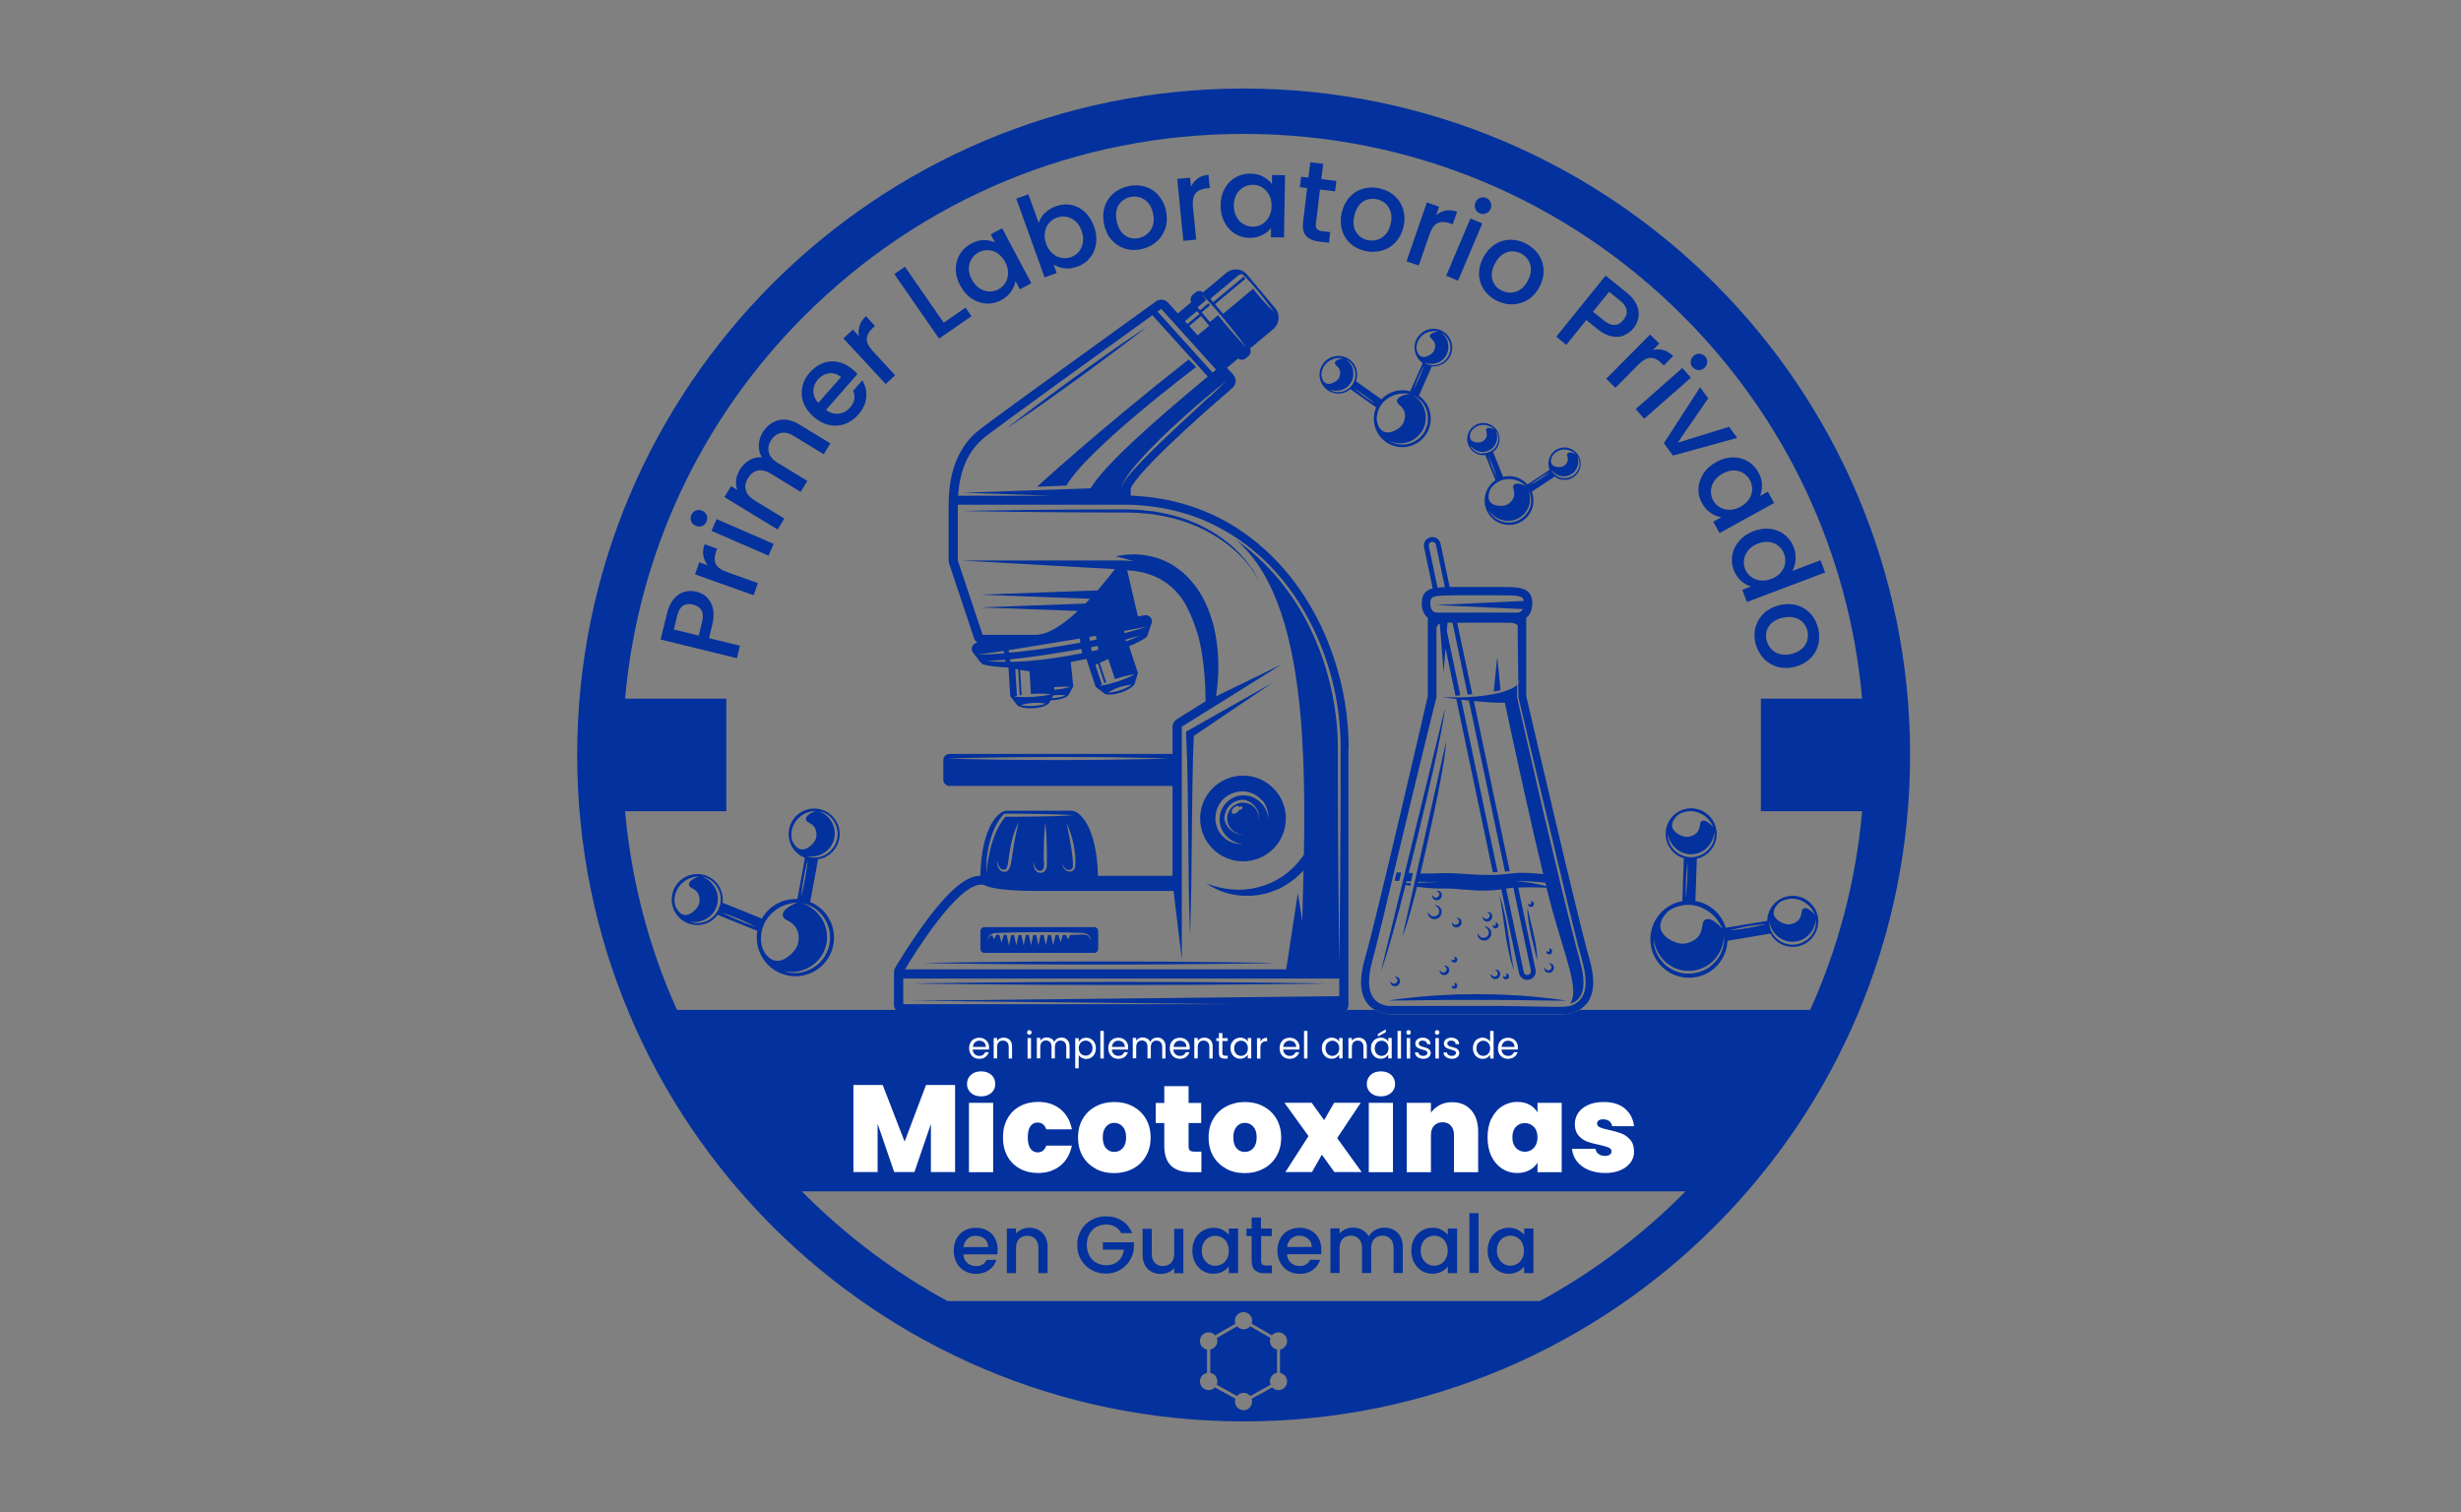 <?xml version="1.0" encoding="UTF-8"?>
<svg id="Capa_1" data-name="Capa 1" xmlns="http://www.w3.org/2000/svg" viewBox="0 0 236 145">
  <rect x="0" y="0" width="236" height="145" fill="#808080" stroke="none"/>
  <defs>
    <style>
      .cls-1 {
        fill: #fff;
      }

      .cls-2 {
        fill: #03319d;
      }
    </style>
  </defs>
  <g>
    <path class="cls-2" d="M95.65,120.29h-3.27c.03.34.15.62.38.82s.51.31.84.31c.48,0,.81-.2,1.01-.6h.95c-.13.39-.36.71-.7.96-.34.25-.76.38-1.26.38-.41,0-.77-.09-1.1-.28-.32-.18-.58-.44-.76-.78s-.28-.72-.28-1.16c0-.44.09-.83.27-1.16.18-.33.43-.59.75-.77s.69-.27,1.11-.27.76.09,1.08.26c.32.17.56.42.74.74.18.32.26.68.26,1.1,0,.16-.01.31-.03.43ZM94.76,119.58c0-.33-.12-.59-.35-.78-.23-.2-.51-.29-.85-.29-.31,0-.57.1-.78.29-.22.19-.35.46-.39.79h2.37Z"/>
    <path class="cls-2" d="M99.61,117.96c.27.14.47.35.62.62.15.27.23.61.23.99v2.52s-.88,0-.88,0v-2.39c0-.38-.1-.68-.29-.88-.19-.2-.45-.31-.78-.31s-.59.1-.79.31c-.19.21-.29.5-.29.88v2.39s-.88,0-.88,0v-4.28s.88,0,.88,0v.49c.14-.18.33-.31.55-.41s.46-.15.72-.15c.34,0,.64.07.9.21Z"/>
    <path class="cls-2" d="M107.51,118.25c-.14-.27-.33-.47-.58-.61-.25-.14-.54-.21-.86-.21-.36,0-.67.08-.95.24-.28.16-.5.39-.66.68s-.24.64-.24,1.02.08.73.24,1.03c.16.3.38.53.66.69.28.16.6.24.95.24.48,0,.87-.13,1.17-.4.3-.27.48-.63.55-1.09h-2.03s0-.71,0-.71h2.97s0,.69,0,.69c-.06.42-.21.8-.45,1.16-.24.35-.55.63-.94.84s-.81.32-1.28.32c-.51,0-.97-.12-1.39-.35-.42-.24-.75-.56-1-.98-.25-.42-.37-.89-.37-1.42s.12-1,.37-1.42c.25-.42.58-.75,1-.98.42-.24.88-.35,1.39-.35.57,0,1.09.14,1.53.42.45.28.77.68.97,1.2h-1.06Z"/>
    <path class="cls-2" d="M113.48,117.82v4.28s-.88,0-.88,0v-.5c-.14.18-.32.31-.55.42-.23.1-.46.15-.72.15-.34,0-.64-.07-.9-.21-.27-.14-.48-.35-.63-.62-.15-.27-.23-.61-.23-.99v-2.51s.88,0,.88,0v2.38c0,.38.1.68.29.88.19.2.45.31.78.31s.59-.1.79-.31.29-.5.29-.88v-2.38s.88,0,.88,0Z"/>
    <path class="cls-2" d="M114.61,118.79c.18-.33.42-.59.73-.77.31-.18.65-.28,1.02-.28.34,0,.63.07.88.2.25.13.45.3.6.49v-.62h.89v4.28s-.89,0-.89,0v-.64c-.15.2-.36.37-.61.5s-.55.2-.88.2c-.37,0-.7-.09-1.01-.28-.31-.19-.55-.45-.73-.79-.18-.34-.27-.72-.27-1.15,0-.43.09-.81.27-1.14ZM117.67,119.18c-.12-.22-.28-.38-.48-.5-.2-.11-.41-.17-.64-.17s-.44.06-.64.17c-.2.11-.36.27-.48.49s-.18.47-.18.76.06.55.18.78c.12.22.28.39.48.51.2.12.41.17.63.17s.44-.06.64-.17.36-.28.48-.5c.12-.22.18-.48.18-.77s-.06-.55-.18-.77Z"/>
    <path class="cls-2" d="M120.94,118.54v2.37c0,.16.04.28.11.35.08.07.2.1.38.1h.54v.74h-.7c-.4,0-.7-.09-.92-.28s-.32-.49-.32-.91v-2.37h-.5v-.72s.5,0,.5,0v-1.06h.89v1.06h1.04v.72s-1.04,0-1.04,0Z"/>
    <path class="cls-2" d="M126.68,120.28h-3.27c.03.34.15.62.38.82.23.21.51.31.84.31.48,0,.81-.2,1.01-.6h.96c-.13.39-.36.71-.7.97s-.76.38-1.26.38c-.41,0-.77-.09-1.1-.28-.32-.18-.58-.44-.76-.78-.18-.33-.28-.72-.28-1.16s.09-.83.27-1.16c.18-.33.43-.59.75-.77.32-.18.69-.27,1.11-.27s.76.09,1.08.26c.32.18.56.42.74.74s.26.68.26,1.1c0,.16-.01.31-.03.43ZM125.79,119.57c0-.33-.12-.59-.35-.78s-.51-.29-.85-.29c-.31,0-.57.1-.78.29-.22.19-.35.46-.39.79h2.37Z"/>
    <path class="cls-2" d="M133.66,117.95c.27.14.48.35.63.62s.23.6.23.99v2.52s-.88,0-.88,0v-2.39c0-.38-.1-.68-.29-.88-.19-.2-.45-.31-.78-.31s-.59.1-.79.31c-.19.21-.29.5-.29.88v2.39s-.88,0-.88,0v-2.39c0-.38-.1-.68-.29-.88-.19-.2-.45-.31-.78-.31s-.59.1-.79.31c-.19.21-.29.5-.29.88v2.39s-.88,0-.88,0v-4.28s.88,0,.88,0v.49c.15-.18.33-.31.55-.41.22-.1.46-.15.71-.15.34,0,.65.07.92.22.27.15.48.35.62.63.13-.26.33-.46.6-.62.27-.15.57-.23.88-.23.34,0,.64.07.9.21Z"/>
    <path class="cls-2" d="M135.61,118.79c.18-.33.42-.59.73-.77.31-.18.65-.28,1.02-.28.34,0,.63.06.88.2.25.13.45.3.6.49v-.62s.89,0,.89,0v4.28s-.89,0-.89,0v-.64c-.15.2-.35.37-.61.5s-.55.2-.88.2c-.37,0-.7-.09-1.01-.28-.3-.19-.55-.45-.73-.79-.18-.34-.27-.72-.27-1.15s.09-.81.27-1.14ZM138.66,119.17c-.12-.22-.28-.38-.48-.5-.2-.11-.41-.17-.64-.17-.23,0-.44.06-.64.17-.2.11-.36.27-.48.49-.12.21-.18.47-.18.76s.06.55.18.78c.12.22.28.39.48.51.2.12.41.17.63.17.23,0,.44-.06.64-.17.2-.11.35-.28.48-.5.12-.22.18-.48.18-.77s-.06-.55-.18-.77Z"/>
    <path class="cls-2" d="M141.79,116.34v5.74s-.88,0-.88,0v-5.74s.88,0,.88,0Z"/>
    <path class="cls-2" d="M142.93,118.79c.18-.33.42-.59.73-.77.31-.18.65-.28,1.02-.28.34,0,.63.07.88.2.25.13.45.3.6.49v-.62s.89,0,.89,0v4.28s-.89,0-.89,0v-.64c-.15.2-.35.37-.61.5s-.55.2-.88.2c-.37,0-.7-.09-1.01-.28-.3-.19-.55-.45-.73-.79-.18-.34-.27-.72-.27-1.15s.09-.81.27-1.14ZM145.97,119.17c-.12-.22-.28-.38-.48-.5-.2-.11-.41-.17-.64-.17s-.44.06-.64.17c-.2.11-.36.27-.48.49-.12.21-.18.47-.18.77s.06.55.18.77c.12.22.28.39.48.51.2.12.41.17.63.17s.44-.06.64-.17c.2-.11.35-.28.48-.5.12-.22.18-.48.18-.77s-.06-.55-.18-.77Z"/>
  </g>
  <g>
    <g>
      <path class="cls-2" d="M126.61,36.43c.27.96,1.27,1.52,2.23,1.24.25-.07.47-.19.66-.35l2.47,1.75c-.24.56-.3,1.2-.12,1.83.41,1.45,1.92,2.29,3.37,1.88s2.29-1.92,1.88-3.37c-.17-.61-.55-1.12-1.03-1.47l1.24-2.81c.21.02.43,0,.64-.06.96-.27,1.52-1.27,1.24-2.23-.27-.96-1.27-1.52-2.23-1.24s-1.52,1.27-1.24,2.23c.12.42.38.76.71.99l-1.2,2.71c-.48-.14-1-.15-1.51,0-.5.14-.92.41-1.25.76l-2.44-1.73c.13-.35.16-.74.05-1.12-.27-.96-1.27-1.52-2.23-1.24-.96.27-1.52,1.27-1.24,2.23ZM138.85,32.8c-.04-.13-.09-.24-.15-.34-.06-.1-.12-.19-.18-.26-.03-.04-.06-.07-.09-.1-.03-.03-.06-.05-.08-.08-.05-.05-.1-.08-.13-.1-.03-.02-.05-.04-.05-.04,0,0,.02,0,.05.03.03.02.09.04.14.08.03.02.06.04.1.07.03.03.07.06.11.09.04.03.07.07.11.11.04.04.07.09.11.14.03.05.07.11.1.17.03.06.06.12.09.19.06.13.09.29.11.44.02.16,0,.33-.03.49-.04.17-.1.32-.18.48-.08.13-.19.28-.31.4-.12.11-.26.21-.4.28-.14.07-.29.12-.43.14-.07.02-.14.02-.21.03-.07,0-.13,0-.2,0-.06,0-.12-.01-.18-.02-.06-.01-.11-.02-.16-.04-.05-.02-.09-.03-.13-.05-.04-.02-.08-.03-.11-.05-.07-.03-.11-.06-.14-.08-.03-.02-.05-.03-.05-.03,0,0,.02,0,.05.02.04.01.09.04.15.05.03,0,.07.02.11.03.04,0,.09.02.13.03.1.01.2.02.32.02.12,0,.24-.02.37-.06.13-.03.26-.09.38-.15.13-.07.24-.16.35-.26.11-.11.19-.22.27-.36.07-.12.13-.27.16-.42.03-.15.05-.29.04-.44-.01-.14-.03-.28-.07-.41ZM135.85,33.53c-.07-.29.05-.7.21-.97.17-.29.43-.52.74-.65.36-.16.76-.2,1.14-.13-.17.02-.35.06-.51.13-.11.04-.22.11-.28.21-.1.2.07.31.2.43.22.21.32.47.27.76-.05.34-.2.57-.61.79-.62.32-1.02.05-1.16-.56ZM135.58,37.3c.02-.07.06-.16.1-.27.04-.11.09-.25.15-.38.06-.14.12-.29.18-.44.07-.15.13-.29.2-.43.06-.14.13-.26.18-.37.05-.11.1-.2.13-.26.03-.06.05-.1.05-.1,0,0-.01.04-.04.11-.02.07-.06.16-.1.27-.04.11-.09.24-.15.38-.06.14-.12.29-.18.44-.07.15-.13.29-.2.43-.06.14-.13.26-.18.37-.05.11-.1.2-.13.26-.03.06-.05.1-.05.1,0,0,.01-.04.04-.11ZM135.45,42.21c.2-.1.37-.25.54-.4.08-.08.16-.17.23-.26.07-.08.14-.2.2-.29.11-.21.2-.42.25-.65.04-.23.07-.45.06-.67-.02-.22-.05-.43-.11-.62-.03-.1-.07-.19-.1-.28-.04-.09-.08-.17-.13-.25-.05-.07-.09-.15-.14-.21-.05-.06-.1-.13-.15-.18-.05-.05-.1-.1-.14-.15-.05-.04-.09-.08-.13-.11-.08-.07-.15-.11-.2-.15-.05-.03-.07-.05-.07-.05,0,0,.03.01.08.04.03.01.06.03.09.05.02.01.04.02.06.03.02.01.04.03.06.04.04.03.09.06.15.1.05.04.1.09.16.14.06.05.11.11.17.17.06.06.11.14.17.21.05.08.1.16.15.25.04.09.09.18.13.29.08.2.13.43.15.66.02.24,0,.48-.04.73-.05.24-.15.48-.26.71-.07.11-.12.21-.21.31-.08.11-.17.19-.25.28-.18.17-.38.31-.6.42-.21.1-.43.18-.64.22-.1.03-.21.03-.31.04-.1,0-.2,0-.29,0-.09-.01-.18-.01-.27-.03-.08-.02-.16-.03-.24-.05-.07-.02-.14-.04-.2-.06-.06-.02-.12-.05-.16-.07-.02-.01-.05-.02-.07-.03-.02-.01-.04-.02-.06-.03-.04-.02-.07-.04-.09-.05-.05-.03-.08-.04-.08-.04,0,0,.03.01.08.03.05.02.13.06.23.09.05.02.11.03.17.05.06.01.13.03.2.04.07.01.15.02.23.03.08,0,.17,0,.26,0,.09,0,.18,0,.28-.02.09-.02.19-.03.29-.06.2-.04.4-.13.59-.23ZM132.36,38.97c.25-.44.66-.78,1.12-.99.54-.25,1.14-.3,1.72-.2-.26.03-.53.09-.77.19-.16.07-.33.16-.42.32-.15.3.11.47.3.64.33.31.48.7.41,1.15-.08.51-.3.87-.92,1.19-.93.48-1.54.07-1.75-.85-.1-.44.07-1.05.31-1.46ZM130.19,37.46c.2.13.46.31.71.49.25.19.5.38.69.53.09.07.17.14.22.18.05.05.08.07.08.07,0,0-.03-.02-.09-.06-.06-.04-.14-.09-.24-.15-.2-.13-.46-.31-.71-.49-.25-.19-.5-.38-.69-.53-.09-.07-.17-.14-.22-.18-.05-.05-.08-.07-.08-.07,0,0,.03.02.09.06.06.04.14.09.24.15ZM129.74,35.38c-.04-.13-.09-.24-.15-.34-.06-.1-.12-.19-.18-.26-.03-.04-.06-.07-.09-.1-.03-.03-.06-.05-.08-.08-.05-.05-.1-.08-.13-.1-.03-.02-.05-.04-.05-.04,0,0,.02,0,.05.03.03.02.09.04.14.08.03.02.06.04.1.07.03.03.07.06.11.09.04.03.07.07.11.11.04.04.07.09.11.14.03.05.07.11.1.17.03.06.06.12.09.19.06.13.09.29.11.44.02.16,0,.33-.03.49-.04.17-.1.32-.18.48-.08.13-.19.28-.31.4-.12.11-.26.21-.4.28-.14.07-.29.12-.43.14-.07.02-.14.02-.21.03-.07,0-.13,0-.2,0-.06,0-.12-.01-.18-.02-.06-.01-.11-.02-.16-.04-.05-.02-.09-.03-.13-.05-.04-.02-.08-.03-.11-.05-.07-.03-.11-.06-.14-.08-.03-.02-.05-.03-.05-.03,0,0,.02,0,.05.02.04.01.09.04.15.05.03,0,.07.02.11.03.04,0,.09.02.13.02.1.01.2.02.32.02.12,0,.24-.02.37-.06.13-.03.26-.09.38-.15.13-.07.24-.16.35-.26.11-.11.19-.22.27-.36.07-.12.13-.27.16-.42.03-.15.05-.29.04-.44-.01-.14-.03-.28-.07-.41ZM127.69,34.49c.36-.16.76-.2,1.14-.13-.17.02-.35.06-.51.13-.11.04-.22.11-.28.21-.1.2.07.31.2.43.22.21.32.47.27.76-.05.34-.2.58-.61.79-.62.32-1.02.05-1.16-.56-.07-.29.05-.7.21-.97.17-.29.43-.52.74-.65Z"/>
      <path class="cls-2" d="M150.48,42.98c-.82-.25-1.68.21-1.93,1.03-.11.36-.08.73.05,1.05l-2.12,1.4c-.28-.32-.65-.57-1.09-.7-.42-.13-.85-.13-1.25-.03l-.96-2.38c.26-.19.46-.46.55-.79.25-.82-.21-1.68-1.03-1.93-.82-.25-1.68.21-1.93,1.03s.21,1.68,1.03,1.93c.21.06.43.08.64.05l.97,2.41c-.43.29-.77.73-.94,1.27-.37,1.24.32,2.54,1.56,2.92,1.24.37,2.54-.32,2.92-1.56.16-.52.12-1.06-.06-1.53l2.2-1.45c.14.11.31.2.49.25.82.25,1.68-.21,1.93-1.03s-.21-1.68-1.03-1.93ZM141.02,41.49c.09-.24.36-.48.6-.6.26-.13.55-.17.84-.13.33.05.64.21.88.43-.13-.07-.28-.12-.43-.15-.1-.02-.21-.02-.3.03-.16.09-.09.26-.05.4.06.25.01.48-.16.67-.19.22-.41.32-.8.29-.59-.06-.76-.44-.57-.94ZM142.09,43.51c-.14-.02-.27-.05-.38-.1-.06-.02-.11-.05-.16-.08-.05-.03-.1-.06-.14-.09-.04-.03-.08-.06-.12-.1-.03-.04-.07-.07-.1-.1-.03-.03-.05-.07-.08-.09-.02-.03-.04-.06-.05-.09-.04-.05-.05-.1-.07-.13-.01-.03-.02-.05-.02-.05,0,0,.01.01.03.04.02.03.04.07.09.11.02.02.04.05.07.07.03.02.05.05.08.08.06.05.14.11.22.16.09.05.18.1.29.13.11.04.23.05.35.07.12,0,.25,0,.37-.03.13-.03.24-.07.37-.14.11-.06.22-.14.31-.23.09-.09.17-.19.23-.3.06-.11.11-.22.14-.33.03-.11.05-.22.05-.32,0-.1,0-.19-.01-.27,0-.04-.01-.08-.02-.11,0-.03-.02-.07-.02-.1-.01-.06-.03-.1-.04-.13-.01-.03-.02-.05-.02-.05,0,0,0,.02.03.04.01.03.04.07.07.12.01.03.03.06.04.09.01.04.02.07.04.12.01.04.02.09.03.13,0,.05.01.1.02.15,0,.05,0,.11,0,.17,0,.06-.01.12-.03.18-.02.12-.07.25-.13.37-.06.12-.15.24-.25.34-.1.1-.22.19-.35.26-.12.06-.27.12-.41.14-.14.03-.29.03-.42.02ZM143.38,45.46c-.08-.18-.19-.43-.29-.69-.1-.25-.19-.51-.25-.7-.03-.1-.06-.18-.07-.23-.02-.06-.03-.09-.03-.09,0,0,.02.03.04.08.02.05.06.13.1.22.08.18.19.43.29.69.1.25.19.51.25.7.03.1.06.18.07.23.02.06.03.09.03.09,0,0-.02-.03-.04-.08-.03-.05-.06-.13-.1-.22ZM142.85,47.07c.13-.37.54-.73.9-.91.39-.2.84-.26,1.26-.2.5.07.97.31,1.34.66-.2-.1-.42-.18-.65-.22-.15-.03-.32-.04-.45.04-.25.14-.13.39-.08.61.1.38.02.73-.24,1.02-.29.33-.62.49-1.21.43-.9-.08-1.14-.66-.87-1.42ZM146.83,48.13c-.01.09-.02.18-.04.27-.03.18-.11.37-.2.55-.09.18-.22.35-.37.51-.15.15-.33.28-.52.39-.1.05-.19.09-.3.13-.1.04-.21.06-.31.09-.21.04-.42.05-.63.03-.2-.02-.39-.07-.57-.14-.09-.03-.17-.07-.24-.11-.08-.04-.15-.09-.21-.13-.06-.05-.13-.09-.18-.14-.05-.05-.1-.1-.15-.15-.04-.05-.08-.1-.12-.14-.03-.05-.06-.09-.09-.13-.01-.02-.03-.04-.04-.05-.01-.02-.02-.04-.03-.05-.02-.03-.03-.06-.04-.08-.02-.04-.03-.07-.03-.07,0,0,.01.02.04.06.03.04.06.1.13.17.03.03.06.07.1.12.04.04.08.08.13.12.05.04.1.08.15.13.05.04.12.08.18.13.07.04.14.08.21.11.08.03.15.07.24.09.16.06.35.09.53.11.19.02.38,0,.58-.04.1-.02.19-.05.28-.08.09-.03.19-.08.28-.12.17-.1.34-.21.48-.35.14-.14.26-.29.35-.46.09-.17.17-.33.21-.5.03-.08.04-.17.05-.25.01-.08.02-.16.02-.24,0-.08,0-.15,0-.22,0-.07-.01-.14-.02-.2-.01-.06-.02-.12-.03-.17-.02-.05-.03-.1-.04-.14-.02-.09-.06-.15-.07-.2-.02-.05-.03-.07-.03-.07,0,0,.01.02.04.07.01.02.03.05.04.08,0,.02.02.03.03.05,0,.02.02.04.02.06.02.04.04.09.06.14.02.05.03.11.05.17.02.06.03.13.04.2.01.07.01.15.02.23,0,.08,0,.16,0,.25ZM148.54,45.34s-.12.09-.2.15c-.08.06-.18.13-.29.21-.11.07-.22.15-.34.23-.12.08-.23.15-.34.22-.11.07-.21.13-.3.18-.09.05-.17.09-.22.12-.05.03-.08.05-.08.05,0,0,.03-.02.07-.06.05-.04.12-.09.2-.15.08-.06.18-.13.29-.21.11-.07.22-.15.34-.23.12-.08.23-.15.34-.22.11-.07.21-.13.3-.18.09-.05.17-.09.22-.12.05-.03.08-.05.08-.05,0,0-.03.02-.07.06ZM151.34,44.11s-.01-.08-.02-.11c0-.03-.02-.07-.02-.1-.01-.06-.03-.1-.04-.13-.01-.03-.02-.05-.02-.05,0,0,0,.01.03.04.02.03.05.07.07.12.01.03.03.06.04.09.01.04.02.07.04.12.01.04.02.09.03.13,0,.05.01.1.02.15,0,.05,0,.11,0,.17,0,.06-.01.12-.03.18-.02.12-.07.25-.13.37-.06.12-.15.24-.25.34-.1.1-.22.19-.35.26-.12.06-.27.12-.41.14-.14.03-.29.03-.42.02-.14-.02-.27-.05-.38-.1-.06-.02-.11-.05-.16-.08-.05-.03-.1-.06-.14-.09-.04-.03-.08-.06-.12-.1-.03-.04-.07-.07-.1-.1-.03-.03-.05-.07-.08-.09-.02-.03-.04-.06-.06-.09-.04-.05-.05-.1-.07-.13-.01-.03-.02-.05-.02-.05,0,0,.01.01.03.04.02.03.04.07.09.11.02.02.04.05.07.07.03.02.05.05.08.08.06.05.14.11.22.16.09.05.18.1.29.13.11.04.23.05.35.07.12,0,.25,0,.37-.03.13-.03.24-.07.37-.14.11-.06.22-.14.31-.23.09-.09.17-.19.23-.3.06-.11.11-.22.14-.33.03-.11.05-.22.05-.32,0-.1,0-.19-.01-.27ZM150.68,43.4c-.1-.02-.21-.02-.3.03-.16.09-.09.26-.05.4.06.25.01.48-.16.67-.19.22-.41.32-.8.29-.59-.06-.76-.44-.57-.94.09-.24.36-.48.6-.6.26-.13.55-.17.84-.13.33.05.64.21.88.43-.13-.07-.28-.12-.43-.15Z"/>
    </g>
    <g>
      <path class="cls-2" d="M164.37,87.25c-.53-.46-1.15-.74-1.79-.84l.14-4.06c.49-.11.95-.37,1.31-.79.88-1.02.77-2.57-.26-3.45-1.02-.88-2.57-.77-3.45.26-.88,1.02-.77,2.57.26,3.45.27.23.57.39.89.49l-.14,4.11c-.81.14-1.59.56-2.17,1.23-1.33,1.55-1.16,3.89.39,5.22s3.89,1.16,5.22-.39c.57-.66.86-1.46.89-2.26l4.11-.69c.14.25.32.48.55.68,1.02.88,2.57.77,3.45-.26.88-1.02.77-2.57-.26-3.45-1.02-.88-2.57-.77-3.45.26-.39.45-.58,1-.59,1.55l-3.97.66c-.2-.64-.57-1.24-1.12-1.71ZM160.77,78.28c.28-.3.83-.47,1.25-.49.45-.03.91.11,1.29.35.45.28.79.71,1,1.2-.15-.18-.33-.35-.53-.49-.13-.09-.29-.17-.45-.15-.3.03-.29.31-.33.55-.07.4-.29.71-.66.87-.42.19-.8.2-1.35-.1-.82-.46-.81-1.12-.23-1.73ZM161.03,81.89c-.19-.11-.35-.24-.49-.38-.07-.07-.13-.15-.19-.22-.05-.07-.1-.15-.14-.22-.04-.08-.08-.15-.11-.22-.03-.07-.06-.14-.07-.21-.02-.07-.03-.13-.05-.19,0-.06-.02-.11-.02-.16-.02-.1-.01-.17-.02-.22,0-.05,0-.08,0-.08,0,0,0,.03.02.08.01.05.02.12.05.21.01.05.03.09.05.15.02.05.05.11.07.17.06.12.13.25.22.38.1.13.21.26.34.38.13.12.29.22.46.32.17.09.36.15.56.2.2.04.39.05.62.04.19-.02.4-.06.59-.13.19-.08.37-.16.52-.28.15-.12.3-.24.41-.38.12-.14.21-.28.28-.42.07-.14.12-.28.16-.4.02-.06.03-.12.05-.18,0-.06.02-.11.03-.15.02-.09.02-.17.02-.22,0-.05,0-.08,0-.08,0,0,0,.03,0,.08,0,.05.02.13.02.22,0,.05,0,.1,0,.16,0,.06-.01.12-.02.19,0,.07-.03.14-.04.21-.02.08-.05.15-.07.23-.03.08-.07.16-.11.24-.05.08-.09.16-.15.24-.11.16-.26.31-.43.45-.17.14-.37.25-.58.34-.22.08-.44.13-.68.16-.21.01-.46,0-.68-.06-.22-.05-.43-.14-.62-.25ZM161.83,83.19c0,.32,0,.75-.03,1.18-.02.43-.05.86-.08,1.18-.02.16-.03.29-.04.39-.01.09-.02.15-.02.15,0,0,0-.05,0-.15,0-.09,0-.23,0-.39,0-.32,0-.75.03-1.18.02-.43.05-.85.08-1.18.02-.16.03-.29.04-.39.01-.09.02-.15.02-.15,0,0,0,.05,0,.15,0,.09,0,.23,0,.39ZM159.84,87.52c.43-.45,1.25-.71,1.89-.74.69-.04,1.37.16,1.95.52.68.42,1.2,1.07,1.51,1.81-.23-.28-.5-.54-.79-.74-.2-.13-.43-.26-.68-.23-.45.05-.44.48-.5.83-.1.61-.44,1.07-1,1.32-.64.29-1.21.31-2.03-.15-1.24-.7-1.23-1.69-.34-2.62ZM165.33,90.06c0,.07,0,.15,0,.24-.01.09-.02.18-.04.28-.02.1-.05.21-.07.32-.03.11-.08.22-.12.35-.05.12-.11.24-.17.36-.07.12-.14.24-.23.36-.17.24-.39.46-.64.67-.25.2-.54.37-.86.49-.32.12-.66.19-1,.23-.18,0-.33.02-.51,0-.18,0-.34-.04-.51-.07-.33-.08-.64-.2-.92-.36-.28-.16-.53-.35-.73-.56-.11-.1-.19-.22-.28-.32-.08-.11-.15-.22-.22-.33-.06-.11-.12-.22-.17-.32-.04-.11-.09-.21-.12-.31-.03-.1-.05-.19-.08-.28-.02-.09-.03-.17-.04-.24,0-.04-.01-.07-.02-.1,0-.03,0-.06,0-.09,0-.06,0-.1,0-.14,0-.08,0-.12,0-.12,0,0,0,.04.02.12.02.08.03.19.07.33.02.07.04.15.07.23.03.08.07.17.1.26.04.09.09.18.14.28.05.1.12.19.18.3.07.1.15.2.23.3.09.09.17.2.28.29.2.19.44.35.7.5.26.14.56.24.86.31.15.03.31.06.46.06.15.02.33,0,.48,0,.32-.03.63-.09.92-.2.29-.12.57-.26.81-.44.24-.18.45-.38.62-.6.09-.1.16-.22.24-.33.07-.11.13-.22.18-.33.05-.11.1-.22.14-.32.03-.11.07-.2.1-.3.02-.1.04-.19.06-.27.01-.09.02-.16.03-.23.02-.14.02-.26.02-.33,0-.08,0-.12,0-.12,0,0,0,.04.01.12,0,.04,0,.09.01.14,0,.03,0,.06,0,.09,0,.03,0,.07,0,.1ZM170.51,86.67c.28-.3.83-.47,1.25-.49.45-.02.91.11,1.29.35.45.28.79.71,1,1.2-.15-.18-.33-.35-.53-.49-.13-.09-.29-.17-.45-.15-.3.03-.29.31-.33.55-.07.4-.29.71-.66.87-.42.19-.8.2-1.35-.1-.82-.46-.81-1.12-.23-1.73ZM169.69,88.46s.02.12.05.21c.01.04.03.09.05.15.02.05.05.11.07.17.06.12.13.25.22.38.1.13.21.26.34.38.13.12.29.22.46.32.17.09.36.15.56.2.2.04.39.05.62.04.19-.02.4-.06.59-.13.19-.08.37-.16.52-.28.15-.12.3-.24.41-.38.12-.14.21-.28.28-.42.07-.14.12-.28.16-.4.02-.06.03-.12.05-.18,0-.06.02-.11.03-.15.02-.09.02-.17.02-.22,0-.05,0-.08,0-.08,0,0,0,.03,0,.08,0,.05.02.13.02.22,0,.05,0,.1,0,.16,0,.06-.01.12-.02.19,0,.07-.03.14-.04.21-.02.08-.05.15-.07.23-.03.08-.07.16-.11.24-.05.08-.09.17-.15.24-.11.16-.26.31-.43.45-.17.14-.37.25-.58.34-.22.08-.44.13-.68.16-.21.01-.46,0-.68-.06-.22-.05-.43-.14-.62-.25-.19-.11-.35-.24-.49-.38-.07-.07-.13-.15-.19-.22-.05-.07-.1-.15-.14-.22-.04-.08-.08-.15-.11-.22-.03-.07-.06-.14-.07-.21-.02-.07-.03-.13-.05-.19,0-.06-.02-.11-.02-.16-.02-.1-.01-.17-.02-.22,0-.05,0-.08,0-.08,0,0,0,.03.02.08ZM166.03,89.17c.09-.02.23-.06.39-.09.16-.03.35-.08.55-.12.2-.04.42-.08.63-.12.22-.04.43-.07.63-.1.2-.03.39-.05.56-.07.16-.02.3-.03.39-.04.1,0,.15-.01.15-.01,0,0-.05.02-.15.04-.09.02-.23.06-.39.09-.16.03-.35.08-.55.12-.2.04-.42.08-.63.12-.22.04-.43.07-.63.1-.2.03-.39.05-.56.07-.16.02-.3.03-.4.04-.1,0-.15.01-.15.01,0,0,.05-.02.15-.04Z"/>
      <path class="cls-2" d="M79.27,82.12c1.18-.66,1.6-2.15.94-3.33-.66-1.18-2.15-1.6-3.33-.94-1.18.66-1.6,2.15-.94,3.33.29.52.74.89,1.25,1.09l-.73,3.95c-.67-.03-1.36.11-1.99.47-.61.34-1.08.83-1.41,1.4l-3.77-1.52c.06-.5-.03-1.02-.29-1.5-.66-1.18-2.15-1.6-3.33-.94s-1.6,2.15-.94,3.33c.66,1.18,2.15,1.6,3.33.94.31-.17.56-.4.76-.67l3.81,1.54c-.15.81-.02,1.68.42,2.46,1,1.78,3.26,2.42,5.04,1.42,1.78-1,2.42-3.26,1.42-5.04-.42-.76-1.07-1.31-1.82-1.61l.76-4.1c.28-.04.56-.13.83-.28ZM64.81,87.01c-.18-.37-.16-.94-.03-1.34.13-.43.41-.82.77-1.1.42-.33.94-.5,1.47-.53-.22.08-.45.19-.64.33-.13.09-.26.21-.3.37-.07.29.2.38.4.5.36.2.56.52.6.92.04.46-.08.82-.56,1.23-.71.62-1.33.38-1.7-.38ZM69.02,86.88c-.06.2-.16.43-.29.62-.13.19-.28.36-.44.5-.17.14-.35.25-.53.33-.09.04-.18.07-.27.1-.09.03-.18.04-.26.06-.08,0-.16.02-.24.03-.08,0-.15,0-.22,0-.07,0-.13-.01-.19-.02-.06-.01-.11-.02-.16-.03-.1-.01-.17-.05-.22-.06-.05-.02-.07-.02-.07-.02,0,0,.03,0,.08.01.05,0,.12.02.22.02.05,0,.1,0,.16,0,.06,0,.12,0,.18,0,.13-.01.27-.04.43-.08.15-.05.31-.1.47-.19.16-.08.31-.2.46-.32.15-.13.27-.29.38-.46.11-.18.18-.35.25-.57.05-.18.08-.4.08-.6,0-.2-.03-.4-.08-.59-.06-.18-.13-.36-.22-.52-.09-.16-.2-.29-.3-.41-.11-.11-.22-.21-.33-.29-.05-.04-.1-.07-.15-.1-.05-.03-.09-.05-.14-.08-.08-.05-.15-.07-.2-.1-.05-.02-.07-.03-.07-.03,0,0,.03,0,.08.02.05.01.13.02.22.06.05.02.1.04.15.06.05.03.11.05.17.08.06.03.12.07.19.11.06.04.13.1.19.15.06.06.13.12.19.19.06.07.12.14.18.23.12.16.21.35.28.55.07.21.11.43.12.66,0,.23-.02.45-.09.69ZM72.29,88.8c-.09-.03-.22-.07-.37-.12-.3-.11-.7-.26-1.1-.43-.39-.17-.79-.34-1.08-.48-.15-.07-.26-.13-.35-.17-.08-.04-.13-.07-.13-.07,0,0,.05.01.14.04.09.03.22.07.37.13.3.11.7.26,1.1.43.39.17.79.34,1.08.48.15.07.26.13.35.17.08.04.13.07.13.07,0,0-.05-.01-.14-.04ZM76.02,80.73c-.18-.37-.16-.94-.03-1.34.13-.43.41-.82.77-1.1.42-.33.94-.5,1.47-.53-.22.08-.45.19-.64.33-.13.09-.26.21-.3.37-.07.29.2.38.4.5.36.2.56.52.6.92.04.46-.08.82-.56,1.23-.71.62-1.33.38-1.7-.38ZM76.84,85.79c.01-.1.02-.23.05-.39s.05-.35.08-.56c.03-.2.07-.42.11-.63.04-.21.08-.43.12-.63.04-.2.09-.39.12-.55.04-.16.07-.29.1-.39.02-.09.04-.15.04-.15,0,0,0,.05-.01.15-.01.1-.02.23-.05.39-.02.16-.05.35-.08.56-.03.2-.07.42-.11.63-.04.21-.08.43-.12.63-.04.2-.09.39-.12.55-.04.16-.07.29-.1.39-.02.09-.04.15-.04.15,0,0,0-.05.01-.15ZM73.17,91.04c-.27-.56-.24-1.41-.05-2.03.2-.66.62-1.24,1.16-1.66.63-.5,1.42-.76,2.21-.8-.34.12-.67.28-.96.5-.19.14-.39.32-.45.56-.11.44.3.58.6.75.54.31.85.78.9,1.39.06.7-.13,1.24-.84,1.86-1.08.93-2.01.58-2.58-.57ZM77.92,86.98c.09.05.18.11.28.18.1.06.18.15.28.23.09.09.19.18.28.28.09.11.18.21.26.34.17.24.3.52.41.83.1.31.16.64.17.98,0,.34-.04.68-.13,1.02-.06.17-.1.32-.18.48-.07.16-.16.31-.24.45-.19.28-.41.54-.66.74-.25.2-.51.38-.78.49-.13.07-.27.11-.4.16-.13.04-.26.07-.39.1-.13.02-.25.04-.36.05-.12,0-.22.01-.33,0-.1,0-.2-.01-.29-.02-.09-.01-.17-.03-.24-.04-.04,0-.07-.01-.1-.02-.03,0-.06-.02-.09-.03-.05-.02-.1-.03-.14-.04-.07-.02-.11-.03-.11-.03,0,0,.04,0,.12.02.08,0,.19.04.33.04.07,0,.15.01.24.02.09,0,.18,0,.28,0,.1,0,.2-.02.31-.04.11-.02.22-.05.34-.07.12-.03.24-.07.36-.12.12-.05.25-.1.37-.17.25-.12.48-.3.71-.49.23-.2.42-.44.59-.7.08-.14.16-.27.22-.41.07-.13.11-.31.16-.45.08-.31.13-.62.12-.94-.01-.31-.05-.62-.14-.91-.09-.28-.2-.56-.35-.79-.06-.12-.15-.23-.23-.33-.08-.1-.16-.2-.25-.29-.09-.08-.17-.17-.26-.24-.09-.07-.17-.14-.25-.19-.08-.05-.16-.1-.23-.15-.08-.04-.15-.08-.21-.11-.13-.07-.24-.1-.31-.14-.07-.03-.11-.05-.11-.05,0,0,.04.01.12.03.04.01.08.02.14.04.03,0,.06.01.09.02.03.01.06.02.1.04.07.03.14.06.23.09.08.04.16.09.25.13ZM78.2,82.24c-.08,0-.15,0-.22,0-.07,0-.13-.01-.19-.02-.06-.01-.11-.02-.16-.03-.1-.02-.17-.05-.22-.06-.05-.02-.07-.02-.07-.02,0,0,.03,0,.08.01.05,0,.12.02.22.02.05,0,.1,0,.16,0,.06,0,.12,0,.18,0,.13-.01.27-.04.43-.08.15-.05.31-.1.47-.19.16-.08.31-.2.46-.32.15-.13.27-.29.38-.46.11-.18.18-.35.25-.57.05-.18.08-.4.08-.6,0-.2-.03-.4-.08-.59-.06-.18-.13-.36-.22-.52-.09-.16-.2-.29-.3-.41-.11-.11-.22-.21-.33-.29-.05-.04-.1-.07-.15-.1-.05-.03-.09-.05-.14-.08-.08-.05-.15-.07-.2-.1-.05-.02-.07-.03-.07-.03,0,0,.03,0,.08.02.05.01.13.02.22.06.05.02.1.04.15.06.05.03.11.05.17.08.06.03.12.07.19.11.06.04.13.1.19.15.06.06.13.12.19.19.06.07.12.14.18.23.12.16.21.35.28.55.07.21.11.43.12.66,0,.23-.02.45-.09.69-.06.2-.16.43-.29.62-.13.19-.28.36-.44.5-.17.14-.34.25-.53.33-.09.04-.18.07-.27.1-.09.03-.18.04-.26.06-.08,0-.16.02-.24.03Z"/>
    </g>
    <g>
      <path class="cls-2" d="M134.37,83.68c-.16,0-.3-.02-.44-.02-.06.27-.13.53-.19.8.13,0,.28.01.44.02.06-.26.12-.52.19-.8Z"/>
      <path class="cls-2" d="M135.24,84.94c.02-.09.03-.17.05-.26-.17,0-.32.02-.45.03.02-.07.03-.14.05-.2.14,0,.29.01.43.02.05-.26.11-.52.16-.8-.13,0-.26-.01-.39-.02.24-.95.49-1.98.77-3.12,2.62-10.77,2.7-12.66,2.7-12.66l-6.12,25.15s.57-1.24,2.35-8.21c.13.02.28.05.44.07Z"/>
      <path class="cls-2" d="M133.59,96.47s-.08,0-.11,0c.07,0,.11,0,.11,0Z"/>
      <path class="cls-2" d="M152.2,96.2c.71-.95.77-2.39.18-4.39-.96-3.25-5.66-23.52-6.02-25.05v-7.51c.32-.26.58-.71.58-1.4,0-1.56-1.3-1.56-2.95-1.56-.27,0-.56,0-.9,0-.42,0-.9,0-1.45,0s-1.03,0-1.45,0c-.33,0-.63,0-.9,0-.09,0-.18,0-.27,0l-.88-4.15c-.08-.37-.41-.64-.79-.64-.06,0-.11,0-.17.02-.43.09-.71.52-.62.95l.83,3.95c-.65.17-1.05.55-1.05,1.43,0,.69.26,1.14.58,1.4v7.51c-.35,1.53-5.04,21.8-6,25.05-.59,2-.53,3.44.18,4.39.16.22.4.45.73.64.41.24.97.43,1.74.43h16.14c.77,0,1.33-.18,1.74-.43.33-.19.57-.43.73-.64ZM137.02,52.37c-.04-.19.08-.37.27-.41.02,0,.05,0,.07,0,.16,0,.31.11.34.28l.86,4.07c-.25,0-.49.02-.7.05l-.84-3.97ZM139.3,57.09c.6,0,1.37,0,2.35,0s1.75,0,2.35,0c1.66,0,2.05.06,2.13.54l-8.44.39,8.34.39c-.17.33-.47.34-.47.34h-7.82s-.58,0-.58-.89c0-.68.25-.76,2.14-.76ZM151.04,96.28c-.37.19-.77.26-1.17.27h-1.17s-4.68-.08-4.68-.08h-10.42s-.12,0-.36,0c-.23-.02-.58-.05-.97-.27-.19-.1-.39-.26-.55-.48-.16-.21-.28-.49-.35-.79-.14-.6-.09-1.31.05-2.04.15-.74.4-1.5.59-2.33.2-.83.42-1.7.64-2.6.43-1.81.89-3.74,1.35-5.67.46-1.93.92-3.86,1.36-5.67.44-1.81.85-3.49,1.2-4.94.72-2.89,1.19-4.82,1.19-4.82v-6.68c.07-.16.17-.31.32-.4l.37,4.72.18-2.35.96,4.57c.14-.01.3-.02.46-.04l-1.29-6.14.06-.83h.48l1.45,6.9s.02,0,.03,0c.14-.01.28-.03.42-.04l-1.45-6.85h5.04c.39,0,.62.11.76.25v.48c.02,1.66.05,3.33.06,4.99.06-.08.1-.15.11-.2.02-.06.03-.08.03-.08,0,0,0,.03-.02.09,0,.06-.04.14-.09.24-.01.01-.02.03-.03.05,0,.44.01.88.01,1.32l4.35,18.21c.36,1.52.73,3.04,1.11,4.55.19.76.38,1.51.59,2.26.21.75.4,1.53.4,2.33,0,.4-.06.81-.22,1.18-.16.38-.46.7-.82.89Z"/>
      <path class="cls-2" d="M147.52,95.62c-.4-.04-.83-.08-1.29-.11-.46-.03-.94-.07-1.44-.09-.5-.02-1.02-.05-1.54-.06-.53,0-1.06-.02-1.59-.02-.53,0-1.07.01-1.59.02-.53,0-1.04.04-1.54.06-.5.02-.98.05-1.44.09-.46.03-.89.07-1.29.11-.8.07-1.46.16-1.92.22-.46.06-.72.11-.72.11,0,0,.27,0,.74,0,.47,0,1.13-.01,1.93-.02.4,0,.83-.01,1.29-.02.46,0,.94,0,1.44-.02.5,0,1.01,0,1.53,0,.52,0,1.05,0,1.58,0,.53,0,1.06,0,1.58,0,.52,0,1.04,0,1.53.01.5,0,.98,0,1.44.02.46,0,.89.01,1.29.02.8.01,1.46.02,1.93.02.47,0,.74,0,.74,0,0,0-.26-.04-.72-.11-.46-.06-1.12-.15-1.92-.22Z"/>
      <path class="cls-2" d="M151.46,91.94c-.21-.75-.41-1.51-.6-2.27-.39-1.51-.76-3.03-1.13-4.55-.74-3.03-1.44-6.08-2.16-9.12-.71-3.04-1.4-6.09-2.09-9.13h0v-.02c0-.39,0-.79.01-1.18-.03.03-.07.07-.11.1-.12.1-.27.19-.44.27-.17.08-.36.16-.57.23-.21.07-.43.14-.66.19-.46.11-.96.19-1.45.26-.5.06-1,.1-1.47.13-.47.03-.91.03-1.28.03-.37,0-.69-.02-.91-.02-.22-.01-.34-.02-.34-.02,0,0,.57.09,1.39.19l3.51,16.63c.15-.01.3-.02.46-.03l-3.49-16.53c.23.03.48.06.73.08l3.46,16.4c.16-.01.31-.02.46-.03l-3.44-16.32c1.04.1,2.13.18,2.93.16.01,0,.02,0,.04,0,.42,1.98,2.26,10.59,3.68,16.43-.72-.07-1.57-.13-2.36-.12-.49.04-1.12.11-1.76.17-.33.02-.67.04-.98.04-.16,0-.32,0-.46-.01-.68,0-1.3-.05-1.9-.09-.95-.06-1.85-.12-2.93-.05-.28.02-.8.01-1.39,0,.22-.93.47-1.99.74-3.22,1.79-7.98,1.72-9.39,1.72-9.39l-4.17,18.62s.39-.75,1.39-4.73c.19.02.39.05.6.07.35.04.72.07,1.12.09.42.02.83,0,1.24.01.42,0,.85.05,1.3.08.45.03.91.07,1.37.1.47.02.94.03,1.4,0,.36-.02.71-.05,1.05-.1l1.7,8.04c.08.37.41.64.79.64.06,0,.11,0,.17-.02.21-.04.39-.17.51-.35.12-.18.16-.4.11-.61l-1.66-7.88c.34-.01.68-.02.98-.02.68,0,1.26.02,1.66.03.03,0,.05,0,.07,0,.19.76.37,1.45.53,2.04,1.32,4.81,2.63,7.71,1.75,9.09.12-.04.24-.08.36-.14.33-.17.58-.46.72-.8.15-.34.19-.72.19-1.1,0-.76-.19-1.52-.41-2.27ZM137.6,84.59c-.39.02-.76.03-1.1.05-.18,0-.36.01-.52.02,0-.03.02-.07.02-.1.68.02,1.31.03,1.64,0,.16-.01.31-.01.47-.02-.18.02-.35.03-.51.04ZM146.8,93.09c.04.19-.08.37-.27.41-.02,0-.05,0-.07,0-.16,0-.31-.11-.34-.28l-1.69-8.01c.05,0,.11-.01.16-.02.1-.01.21-.03.31-.04.08,0,.16-.02.23-.02l1.68,7.94ZM148.25,84.97c-.39-.1-.96-.23-1.65-.33-.35-.05-.72-.09-1.13-.11,0,0,0,0-.01,0v-.02c.9-.03,1.92.05,2.73.14.03.11.05.22.08.32,0,0,0,0-.01,0Z"/>
      <path class="cls-2" d="M143.9,66.19l-.32-3.18-.34,3.31c.14-.02.28-.05.42-.08.08-.02.16-.03.24-.05Z"/>
      <path class="cls-2" d="M142.84,87.9l-.02.05s-.04.07-.06.09c-.03.03-.06.05-.09.06-.04.01-.07.03-.11.03-.07,0-.15-.02-.2-.06-.06-.04-.1-.09-.12-.13-.02-.04-.03-.07-.03-.07,0,0-.01.03-.02.08,0,.05,0,.14.06.23.06.09.16.17.31.19.06,0,.14,0,.21-.02.07-.02.14-.06.19-.12.05-.06.09-.12.12-.19.01-.04.02-.07.02-.11,0-.02,0-.03,0-.05,0-.02,0-.04,0-.06-.02-.14-.1-.25-.19-.3-.09-.06-.17-.07-.23-.06-.06,0-.08.02-.08.02,0,0,.13.04.21.16.04.06.06.13.06.21,0,0,0,.02,0,.02,0,.01,0,.03,0,.04Z"/>
      <path class="cls-2" d="M141.74,89.6c-.03-.07-.04-.11-.04-.11,0,0-.01.04-.01.12,0,.08.02.2.11.32.09.12.24.24.44.26.09.01.2,0,.3-.03.1-.03.19-.09.27-.17.07-.08.13-.17.16-.27.02-.05.03-.1.03-.16,0-.03,0-.05,0-.07,0-.03,0-.05,0-.08-.02-.2-.14-.36-.26-.44-.12-.09-.24-.11-.32-.11-.08,0-.12.02-.12.01,0,0,.05,0,.11.04.07.03.16.08.23.17.07.09.13.21.13.34,0,.01,0,.04,0,.05,0,.02,0,.05,0,.06,0,.03-.02.06-.03.09-.02.06-.06.12-.11.17-.05.05-.11.09-.17.11-.06.02-.13.04-.2.04-.13,0-.25-.05-.34-.13-.09-.07-.14-.16-.17-.23Z"/>
      <path class="cls-2" d="M136.98,87.55c-.03-.07-.04-.11-.04-.11,0,0-.01.04-.01.12,0,.08.02.2.11.32.09.12.24.24.44.26.09.01.2,0,.3-.03.1-.03.19-.09.27-.17.07-.08.13-.17.16-.27.02-.05.03-.1.03-.16,0-.03,0-.05,0-.07,0-.03,0-.05,0-.08-.02-.2-.14-.36-.26-.44-.12-.09-.25-.11-.32-.11-.08,0-.12.02-.12.01,0,0,.05,0,.11.04.07.03.16.08.23.17.07.09.13.21.13.34,0,.02,0,.04,0,.05,0,.02,0,.05,0,.06,0,.03-.02.06-.03.09-.02.06-.06.12-.11.17-.05.05-.11.09-.17.11-.06.02-.13.04-.2.04-.13,0-.25-.05-.34-.13-.09-.07-.14-.16-.17-.23Z"/>
      <path class="cls-2" d="M143.43,88.71s0,0,0,.01c0,0-.01.02-.02.02,0,0-.01.02-.02.02-.01,0-.02.01-.04.02-.02,0-.05,0-.08,0-.06-.02-.11-.08-.11-.08,0,0-.01.01-.02.05,0,.03-.01.08.02.14.03.06.09.12.19.13.04,0,.09,0,.13,0,.05-.01.09-.04.13-.07.03-.04.06-.08.07-.13,0-.02.01-.04.01-.07,0-.02,0-.02,0-.03,0-.02,0-.02,0-.04-.02-.09-.07-.15-.13-.18-.06-.03-.11-.03-.14-.02-.03,0-.04.02-.05.02,0,0,.07.05.08.11,0,.03,0,.06,0,.09,0,0,0,0,0,0,0,0,0,.02,0,.02Z"/>
      <path class="cls-2" d="M148.58,91.2s0,0,0,.01c0,0-.01.02-.02.02,0,0-.01.02-.02.02-.01,0-.02.01-.04.02-.02,0-.05,0-.08,0-.06-.02-.11-.08-.11-.08,0,0-.01.01-.02.05,0,.03-.01.08.02.14.03.06.09.12.19.13.04,0,.09,0,.13,0,.05-.01.09-.04.13-.07.03-.04.06-.08.07-.13,0-.02.01-.05.01-.07,0-.02,0-.02,0-.03,0-.02,0-.02,0-.04-.02-.09-.07-.15-.13-.18-.06-.03-.11-.03-.14-.02-.03,0-.04.02-.05.02,0,0,.07.05.08.11,0,.03,0,.06,0,.09,0,0,0,0,0,0,0,0,0,.02,0,.02Z"/>
      <path class="cls-2" d="M144.43,93.6s0,0,0,.01c0,0-.01.02-.02.02,0,0-.01.02-.02.02-.01,0-.02.01-.04.02-.02,0-.05,0-.08,0-.06-.02-.11-.08-.11-.08,0,0-.01.01-.02.05,0,.03-.01.08.02.14.03.06.09.12.19.13.04,0,.09,0,.14,0,.05-.02.09-.04.13-.07.03-.04.06-.08.07-.13,0-.02.01-.05.01-.07,0-.02,0-.02,0-.03,0-.02,0-.02,0-.04-.02-.09-.08-.15-.13-.18-.06-.03-.11-.03-.14-.02-.03,0-.04.02-.05.02,0,0,.07.05.08.11,0,.03,0,.06,0,.09,0,0,0,0,0,0,0,0,0,.02,0,.02Z"/>
      <path class="cls-2" d="M139.22,94.68c.03.06.09.12.19.13.04,0,.09,0,.13,0,.05-.01.09-.04.13-.07.03-.04.06-.08.07-.13,0-.02.01-.05.01-.07,0-.02,0-.02,0-.03,0-.02,0-.02,0-.04-.02-.09-.07-.15-.13-.18-.06-.03-.11-.03-.14-.02-.03,0-.04.02-.05.02,0,0,.07.05.08.11,0,.03,0,.06,0,.09,0,0,0,0,0,0,0,0,0,.02,0,.02,0,0,0,0,0,.01,0,0-.01.02-.02.02,0,0-.01.02-.02.02-.01,0-.02.01-.04.02-.02,0-.05,0-.08,0-.06-.02-.11-.08-.11-.08,0,0-.01.01-.02.05,0,.03-.01.08.02.14Z"/>
      <path class="cls-2" d="M146.83,86.66s0,0,0,.01c0,0-.01.02-.02.02,0,0-.01.02-.02.02-.01,0-.02.01-.04.02-.02,0-.05,0-.08,0-.06-.02-.11-.08-.11-.08,0,0-.01.01-.02.05,0,.03-.01.08.02.14.03.06.09.12.19.13.04,0,.09,0,.13,0,.05-.01.09-.04.13-.07.03-.04.06-.08.07-.13,0-.02.01-.05.01-.07,0-.02,0-.02,0-.03,0-.02,0-.02,0-.04-.02-.09-.07-.15-.13-.18-.06-.03-.11-.03-.14-.02-.03,0-.04.02-.05.02,0,0,.07.05.08.11,0,.03,0,.06,0,.09,0,0,0,0,0,0,0,0,0,.02,0,.02Z"/>
      <path class="cls-2" d="M138.71,93.04l-.02.05s-.04.07-.06.09c-.03.03-.06.05-.09.06-.04.01-.07.03-.11.03-.07,0-.15-.02-.2-.06-.06-.04-.1-.09-.12-.13-.02-.04-.03-.07-.03-.07,0,0-.01.03-.02.08,0,.05,0,.14.06.23.06.09.16.17.31.19.06,0,.14,0,.21-.02.07-.02.14-.06.19-.12.05-.06.09-.12.12-.19.01-.04.02-.07.02-.11,0-.02,0-.03,0-.05,0-.02,0-.04,0-.06-.02-.14-.1-.25-.19-.3-.09-.06-.17-.07-.23-.06-.06,0-.08.02-.08.02,0,0,.13.04.21.16.04.06.06.13.06.21,0,0,0,.02,0,.02,0,.01,0,.03,0,.04Z"/>
      <path class="cls-2" d="M133.99,94.11l-.02.05s-.04.07-.06.09c-.03.03-.06.05-.09.06-.04.01-.07.03-.11.03-.07,0-.15-.02-.2-.06-.06-.04-.1-.09-.12-.13-.02-.04-.03-.07-.03-.07,0,0-.01.03-.02.08,0,.05,0,.14.06.23.06.09.16.17.31.19.06,0,.14,0,.21-.02.07-.02.14-.06.19-.12.05-.06.09-.12.12-.19.01-.04.02-.07.02-.11,0-.02,0-.03,0-.05,0-.02,0-.04,0-.06-.02-.14-.1-.25-.19-.3-.09-.06-.17-.07-.23-.06-.06,0-.08.02-.08.02,0,0,.13.04.21.16.04.06.06.13.06.21,0,0,0,.02,0,.02,0,.01,0,.03,0,.04Z"/>
      <path class="cls-2" d="M139.89,88.46l-.02.05s-.04.07-.06.09c-.03.03-.06.05-.09.06-.04.01-.07.03-.11.03-.07,0-.15-.02-.2-.06-.06-.04-.1-.09-.12-.13-.02-.04-.03-.07-.03-.07,0,0-.01.03-.02.08,0,.05,0,.14.06.23.06.09.16.17.31.19.06,0,.14,0,.21-.02.07-.02.14-.06.19-.12.05-.06.09-.12.12-.19.01-.04.02-.07.02-.11,0-.02,0-.03,0-.05,0-.02,0-.04,0-.06-.02-.14-.1-.25-.19-.3-.09-.06-.17-.07-.23-.06-.06,0-.08.02-.08.02,0,0,.13.04.21.16.04.06.06.13.06.21,0,0,0,.02,0,.02,0,.01,0,.03,0,.04Z"/>
      <path class="cls-2" d="M138,85.86l-.02.05s-.04.07-.06.09c-.03.03-.06.05-.09.06-.04.01-.07.03-.11.03-.07,0-.15-.02-.2-.06-.06-.04-.1-.09-.12-.13-.02-.04-.03-.07-.03-.07,0,0-.01.03-.02.08,0,.05,0,.14.06.23.06.09.16.17.31.19.06,0,.14,0,.21-.02.07-.02.14-.06.19-.12.05-.06.09-.12.12-.19.01-.04.02-.07.02-.11,0-.02,0-.03,0-.05,0-.02,0-.04,0-.06-.02-.14-.1-.25-.19-.3-.09-.06-.17-.07-.23-.06-.06,0-.08.02-.08.02,0,0,.13.04.21.16.04.06.06.13.06.21,0,0,0,.02,0,.02,0,.01,0,.03,0,.04Z"/>
      <path class="cls-2" d="M148.15,92.86s-.03-.07-.03-.07c0,0-.01.03-.02.08,0,.05,0,.14.06.23.06.09.16.17.31.19.06,0,.14,0,.21-.02.07-.02.14-.06.19-.12.05-.06.09-.12.12-.19.01-.04.02-.07.02-.11,0-.02,0-.03,0-.05,0-.02,0-.04,0-.06-.02-.14-.1-.25-.19-.3-.09-.06-.17-.07-.23-.06-.06,0-.08.02-.08.02,0,0,.13.04.21.16.04.06.06.13.06.21,0,0,0,.02,0,.02,0,.01,0,.03,0,.04l-.02.05s-.04.07-.06.09c-.03.03-.06.05-.09.06-.04.01-.07.03-.11.03-.07,0-.15-.02-.2-.06-.06-.04-.1-.09-.12-.13Z"/>
      <path class="cls-2" d="M143,93.46s-.03-.07-.03-.07c0,0-.01.03-.02.08,0,.05,0,.14.06.23.06.09.16.17.31.19.06,0,.14,0,.21-.02.07-.02.14-.06.19-.12.05-.06.09-.12.12-.19.01-.04.02-.07.02-.11,0-.02,0-.03,0-.05,0-.02,0-.04,0-.06-.02-.14-.1-.25-.19-.3-.09-.06-.17-.07-.23-.06-.06,0-.08.02-.08.02,0,0,.13.04.21.16.04.06.06.13.06.21,0,0,0,.02,0,.02,0,.01,0,.03,0,.04l-.02.05s-.04.07-.06.09c-.03.03-.06.05-.09.06-.04.01-.07.03-.11.03-.07,0-.15-.02-.2-.06-.06-.04-.1-.09-.12-.13Z"/>
      <path class="cls-2" d="M139.2,92.03s-.01.08.02.14c.03.06.09.12.19.13.04,0,.09,0,.13,0,.05-.02.09-.04.13-.07.03-.04.06-.08.07-.13,0-.02.01-.05.01-.07,0-.02,0-.02,0-.03,0-.02,0-.02,0-.04-.02-.09-.07-.15-.13-.18-.06-.03-.11-.03-.14-.02-.03,0-.04.02-.05.02,0,0,.07.05.08.11,0,.03,0,.06,0,.09,0,0,0,0,0,0,0,0,0,.02,0,.02,0,0,0,0,0,.01,0,0-.01.02-.02.02,0,0-.01.02-.02.02-.01,0-.02.01-.04.02-.02,0-.05,0-.08,0-.06-.02-.11-.08-.11-.08,0,0-.01.01-.02.05Z"/>
      <path class="cls-2" d="M144.95,92.36c.04.13.07.25.11.35.07.19.11.3.11.3,0,0-.02-.11-.06-.31-.04-.2-.08-.48-.14-.82-.06-.34-.11-.73-.17-1.16-.06-.42-.13-.88-.19-1.33-.07-.45-.14-.9-.23-1.33-.08-.42-.18-.81-.26-1.15-.04-.17-.08-.32-.13-.45-.04-.13-.08-.25-.11-.34-.07-.19-.11-.29-.11-.29,0,0,.02.11.07.31.02.1.04.22.07.35.02.14.05.29.08.46.06.34.11.73.17,1.16.06.42.13.88.19,1.33.07.45.14.9.23,1.33.08.42.17.81.25,1.15.04.17.08.32.13.45Z"/>
      <path class="cls-2" d="M146.52,87.87c.02.24.06.52.11.82.05.3.12.61.18.92.14.62.3,1.24.41,1.71.06.23.11.43.13.56.03.14.05.22.05.22,0,0,.02-.32-.03-.81-.05-.48-.16-1.12-.3-1.74-.14-.62-.3-1.24-.41-1.71-.05-.23-.1-.43-.13-.56-.03-.14-.04-.22-.04-.22,0,0-.03.32.02.81Z"/>
    </g>
    <g>
      <polygon class="cls-2" points="149.8 103.02 149.65 103.02 148.76 106.55 150.71 106.55 149.8 103.02"/>
      <path class="cls-2" d="M92.9,102.72c-.14-.09-.41-.13-.82-.13s-.68.04-.82.13c-.14.09-.22.3-.26.63-.03.33-.05,1-.05,2s.02,1.67.05,2c.03.33.12.54.26.63.14.09.41.13.82.13s.68-.04.82-.13c.14-.09.23-.3.26-.63.04-.33.06-1,.06-1.99s-.02-1.66-.06-1.99c-.04-.33-.13-.55-.26-.63Z"/>
      <path class="cls-2" d="M161.33,102.71c-.14-.04-.39-.07-.75-.07h-.66v2.11h.67c.33,0,.56-.02.7-.06.13-.04.22-.13.27-.26.05-.13.07-.38.07-.72s-.02-.6-.05-.73c-.03-.13-.12-.22-.26-.26Z"/>
      <path class="cls-2" d="M119.26,8.49c-35.29,0-63.91,28.61-63.91,63.91s28.61,63.91,63.91,63.91,63.91-28.61,63.91-63.91-28.61-63.91-63.91-63.91ZM77.15,30.28c11.25-11.25,26.21-17.44,42.11-17.44s30.87,6.2,42.11,17.44c9.97,9.97,15.96,22.85,17.2,36.72h-9.71v10.79h9.71c-.59,6.65-2.28,13.07-4.98,19.06h-22.13c-.41.24-.97.43-1.74.43h-16.14c-.77,0-1.33-.18-1.74-.43h-2.71c-.16.21-.41.34-.7.34h-41.8c-.28,0-.54-.14-.7-.34h-21.01c-2.7-5.98-4.38-12.41-4.98-19.06h9.71v-10.79h-9.71c1.24-13.87,7.23-26.75,17.2-36.72ZM119.26,135.24c-.46,0-.83-.37-.83-.83,0-.09.02-.18.04-.27l-1.97-1.09c-.15.16-.36.26-.6.26-.46,0-.83-.37-.83-.83,0-.41.29-.75.68-.82v-2.24c-.39-.07-.68-.41-.68-.82,0-.46.37-.83.83-.83.25,0,.48.11.63.29l1.94-1.12c-.03-.09-.05-.18-.05-.28,0-.46.37-.83.83-.83s.83.37.83.83c0,.1-.02.19-.05.28l1.94,1.12c.15-.18.38-.29.63-.29.46,0,.83.37.83.83,0,.41-.29.75-.68.82v2.24c.39.07.68.41.68.82,0,.46-.37.83-.83.83-.24,0-.45-.1-.6-.26l-1.97,1.09c.03.08.04.17.04.27,0,.46-.37.83-.83.83ZM147.66,124.77h-56.8c-4.98-2.71-9.59-6.15-13.71-10.26-.09-.09-.17-.18-.26-.26h84.75c-.09.09-.17.18-.26.26-4.12,4.12-8.74,7.56-13.71,10.26Z"/>
      <path class="cls-2" d="M119.26,133.57c.26,0,.49.12.64.3l1.95-1.08c-.04-.1-.07-.21-.07-.32,0-.41.29-.75.68-.82v-2.24c-.39-.07-.68-.41-.68-.82,0-.1.02-.19.05-.28l-1.94-1.12c-.15.18-.38.29-.63.29s-.48-.11-.63-.29l-1.94,1.12c.03.09.05.18.05.28,0,.41-.29.75-.68.82v2.24c.39.07.68.41.68.82,0,.12-.02.23-.07.32l1.95,1.08c.15-.18.38-.3.64-.3Z"/>
    </g>
    <g>
      <path class="cls-2" d="M129.33,71.72c0-5.91-2.01-11.86-5.5-16.3-2.73-3.48-7.6-7.59-15.4-7.89v-.68c.07-.22.61-1.34,4.94-5.36,2.41-2.24,4.79-4.26,4.81-4.28.18-.16.3-.38.31-.62.02-.24-.07-.48-.23-.66l-.6-.66,1.07-.89c.21.16.52.16.73-.02l.26-.22c.21-.18.27-.48.15-.72l2.23-1.86c.61-.51.69-1.41.18-2.01l-2.67-3.2c-.51-.61-1.41-.69-2.01-.18l-2.23,1.86c-.22-.16-.52-.16-.73.02l-.26.22c-.21.18-.27.48-.15.72l-1.28,1.07-.93-1.03c-.17-.19-.42-.29-.66-.29-.18,0-.36.05-.52.17-.6.44-14.82,10.68-16.88,12.27-1.99,1.54-2.99,3.97-2.99,7.24v5.35c0,.1.02.19.05.28l2.38,7.13c.06.19.19.35.35.46h-.07c-.43.08-.64.59-.37.94l.73.95c.08.1.19.18.31.21.33.08,1.08.24,2.36.27l.17,2.76.7.89s.41.32,1.51.26c1.1-.07,1.47-.44,1.47-.44l.2-.33c.12,0,.26,0,.41-.02.96-.1,1.27-.44,1.27-.44l.48-.87-.24-2.34c.53-.09,1.03-.19,1.5-.29l.89,2.68.9.68s.48.21,1.52-.14c1.05-.35,1.31-.8,1.31-.8l.32-1.08-.85-2.56c.83-.34,1.32-.63,1.55-.78.11-.07.19-.18.23-.3l.38-1.13c.14-.42-.21-.83-.65-.76l-.66.11-1.03-4.42c2.41.13,4.21,1.11,5.45,3.01.17.29.34.6.48.92.25.5.44,1.06.63,1.56.09.28.18.55.26.82.01.05.03.1.04.15.42,1.69.64,3.72.66,6.1l-2.75,1.72c-.26.16-.42.45-.42.76v2.57h-21.38c-.33,0-.6.27-.6.6v1.87c0,.33.27.6.6.6h21.38v8.62h-7.15c-.12-4.87-1.83-6.24-2.51-6.24h-6.26c-.68,0-2.39,1.37-2.51,6.24-.87,0-2.38.48-5.36,4.55-1.54,2.11-2.75,4.17-2.8,4.26-.08.14-.12.29-.12.45v3.09c0,.21.07.4.19.55.16.21.41.34.7.34h41.8c.28,0,.54-.14.7-.34.12-.15.19-.34.19-.55v-24.58ZM111.08,72.77c-.58.01-1.4.04-2.39.05-.99.01-2.14.04-3.38.05-1.24,0-2.55.01-3.87.02-1.32,0-2.64-.01-3.87-.02-1.24,0-2.39-.03-3.38-.05-.99-.01-1.81-.04-2.39-.05-.58-.02-.91-.03-.91-.03,0,0,.33-.01.91-.03.58-.01,1.4-.04,2.39-.05.99-.01,2.14-.04,3.38-.05,1.24,0,2.55-.01,3.87-.02,1.32,0,2.64.01,3.87.02,1.24,0,2.39.03,3.38.05.99.01,1.81.04,2.39.05.58.02.91.03.91.03,0,0-.33.01-.91.03ZM115.94,38.07c-.5.46-1.08,1-1.7,1.58-.62.57-1.29,1.19-1.94,1.82-.66.62-1.32,1.24-1.91,1.84-.3.3-.59.59-.86.87-.27.28-.52.55-.75.8-.45.5-.81.94-1.01,1.28-.1.17-.17.31-.2.41-.02.1-.03.16-.03.16,0,0,0-.06.02-.16.02-.1.07-.26.17-.43.18-.35.5-.83.94-1.36.43-.53.96-1.13,1.55-1.74.59-.61,1.24-1.25,1.89-1.87.66-.62,1.34-1.23,1.97-1.79.63-.57,1.24-1.07,1.76-1.51.52-.44.97-.79,1.27-1.04.31-.24.49-.38.49-.38,0,0-.66.62-1.65,1.55ZM118.84,26.37c.08-.06.17-.08.26-.05-.03-.01-.05-.02-.05-.02,0,0,.09-.01.19.08.1.09.23.22.38.39.15.17.33.36.52.57.19.21.38.44.57.67.19.23.38.46.55.68.17.22.33.43.46.61.27.36.43.61.43.61,0,0-.22-.21-.53-.53-.15-.17-.33-.36-.52-.57-.19-.21-.38-.44-.57-.67-.12-.15-.25-.3-.36-.45l-2.88,2.41-.78-.93,2.92-2.44c-.06-.08-.1-.15-.15-.21l-2.94,2.45-.27-.32,2.74-2.29ZM115.67,28.78c-.25-.34-.4-.55-.4-.55,0,0,.29.3.71.76.21.23.45.5.71.8.26.29.52.61.79.93.26.32.53.64.77.95.24.3.46.59.66.84.38.5.62.84.62.84,0,0-.29-.3-.71-.76-.21-.23-.45-.5-.71-.8-.26-.29-.52-.61-.79-.93-.17-.21-.35-.42-.52-.63l-.78.65-.78-.93.8-.67c-.05-.07-.11-.14-.16-.2l-.81.67-.23-.28.82-.69ZM115.96,31.24l-1.11.92-.81-.9,1.14-.95.78.93ZM114.79,29.83l.23.28-1.15.96-.24-.27,1.16-.97ZM111.36,29.62l5.26,5.83c-.11.09-.22.19-.34.28l-5.28-5.85c.23-.17.36-.26.36-.26ZM94.5,41.87c1.77-1.37,12.85-9.37,16.01-11.64l5.31,5.88c-5.28,4.38-9.86,8.45-11.24,10.72l-12.2.42,8.42.29h-8.92c.15-2.42.96-4.37,2.62-5.66ZM93.8,62.76s.25-.03.7-.09c.43-.05,1.03-.15,1.75-.25l.04.23c-.73.07-1.35.09-1.78.11-.45.02-.71,0-.71,0ZM95.31,63.43c-.41-.03-.64-.07-.64-.07,0,0,.23,0,.64-.02.28,0,.65-.04,1.08-.07l.03.2c-.44,0-.82-.02-1.11-.04ZM96.76,62.6l-.04-.25c.67-.1,1.42-.23,2.22-.36.95-.16,1.96-.32,2.97-.49.55-.09,1.1-.18,1.63-.27l.07.4s-.08.02-.12.02c-.5.09-1,.18-1.51.26-.51.08-1.02.16-1.52.24-.5.08-.99.14-1.47.2-.8.11-1.55.18-2.23.24ZM99.89,67.59c-.22.05-.51.09-.81.11-.29.02-.59,0-.81-.01-.22-.02-.37-.06-.37-.06,0,0,.14-.06.36-.11.22-.05.51-.09.81-.11.29-.02.59-.01.81.01.22.02.37.06.37.06,0,0-.14.06-.36.11ZM100.24,66.69c-.33.06-.77.11-1.21.14-.44.03-.89.03-1.22.01-.33-.01-.56-.05-.56-.05,0,0,.1-.03.27-.06l-.16-2.58c.08.02.18.04.28.06l.15,2.47s0,0,0,0c.06,0,.12-.02.18-.03l-.15-2.41c.26.05.57.09.91.13l.13,2.18s.09,0,.14-.01c.44-.03.89-.03,1.22-.01.33.02.56.05.56.05,0,0-.22.06-.55.12ZM101.86,66.8c-.19.05-.44.1-.7.13-.11.01-.21.02-.31.02l.16-.26s.08-.01.13-.02c.26-.03.52-.03.71-.02.2.01.33.04.33.04,0,0-.12.06-.31.11ZM102.14,66c-.28.06-.65.12-1.03.16l-.02-.26c.37-.04.75-.05,1.03-.05.29,0,.49.02.49.02,0,0-.19.06-.48.12ZM103.53,62.69c-.46.09-.91.17-1.38.25-.46.07-.93.14-1.39.21-.46.07-.91.11-1.35.16-.44.05-.86.08-1.26.11-.4.03-.78.04-1.14.05-.04,0-.07,0-.11,0l-.04-.24s.09,0,.13-.01c1.39-.14,3.24-.4,5.08-.71.46-.08.92-.16,1.37-.23.09-.02.17-.03.26-.05l.07.42c-.08.02-.17.03-.25.05ZM104.46,61.08c.14-.02.29-.05.43-.07.07-.01.14-.02.21-.04l.06.36c-.07.01-.13.03-.2.04-.14.03-.29.06-.44.09l-.06-.38ZM104.86,62.41c-.06.01-.12.03-.17.04l-.06-.39c.05-.01.11-.02.16-.03.16-.03.32-.06.48-.09l.06.37c-.15.04-.31.07-.46.11ZM108.19,65.87c-.2.11-.47.22-.75.32-.28.09-.57.16-.79.19-.22.04-.38.04-.38.04,0,0,.12-.09.32-.2.2-.11.47-.22.75-.32.28-.09.57-.16.79-.19.22-.04.38-.04.38-.04,0,0-.12.09-.32.2ZM108.8,64.66s-.19.12-.5.26c-.3.14-.72.3-1.14.44-.42.14-.85.25-1.18.32-.33.07-.55.09-.55.09,0,0,.09-.05.24-.13l-.63-1.89c.08-.03.16-.07.25-.11l.62,1.88s0,0,0,0c.05-.02.11-.05.17-.07l-.62-1.88c.26-.11.55-.24.82-.37l.64,1.93s.09-.03.13-.05c.42-.14.85-.25,1.18-.32.33-.07.55-.09.55-.09ZM108.78,61.2c-.22.09-.49.2-.81.31l-.03-.18c.31-.08.59-.15.81-.22.39-.11.61-.19.61-.19,0,0-.21.11-.59.27ZM109.31,60.22c.44-.09.69-.14.69-.14,0,0-.24.09-.67.22-.37.11-.88.26-1.49.41l-.04-.21c.61-.11,1.13-.2,1.5-.28ZM103.13,82.51c0,.18,0,.36-.02.54h0c0,.16-.09.35-.24.45-.15.1-.35.11-.5.05-.16-.06-.28-.18-.36-.32-.08-.14-.11-.29-.11-.44.03.15.09.29.17.4.09.11.21.2.33.23.13.03.26,0,.36-.07.09-.08.14-.19.13-.32h0c0-.17,0-.35-.02-.52-.01-.17-.03-.34-.05-.52-.04-.34-.09-.69-.15-1.03-.03-.17-.06-.34-.09-.51-.03-.17-.07-.34-.1-.51-.03-.17-.07-.34-.1-.52-.04-.17-.08-.34-.11-.52.3.64.52,1.32.67,2.01.07.35.13.7.16,1.05.02.18.03.36.03.53ZM94.6,82.67c0-.13,0-.25.03-.38.03-.25.05-.5.11-.75.04-.25.09-.5.16-.74.03-.12.07-.24.1-.37.04-.12.07-.24.12-.36.08-.24.18-.48.29-.71.11-.23.23-.46.37-.67.07-.11.14-.21.22-.32.08-.1.16-.2.26-.3l.04-.04h.06c1.11,0,2.22,0,3.32.03l1.66.04c.55.02,1.11.04,1.66.08-.55.03-1.11.05-1.66.08l-1.66.04c-1.09.02-2.17.03-3.26.03-.06.07-.13.15-.19.23-.07.1-.14.19-.21.3-.13.2-.25.42-.36.64-.11.22-.21.45-.3.68-.09.23-.17.46-.24.7-.07.24-.14.48-.19.72-.06.24-.09.49-.15.73-.03.12-.04.25-.06.37l-.05.37-.07.75c0-.25,0-.5,0-.75l.02-.38ZM100.09,82.65c0-.19,0-.39,0-.59,0-.79.02-1.57.06-2.16.02-.29.05-.54.06-.71.02-.17.03-.27.03-.27,0,0,.01.1.03.27.01.17.04.42.06.71.04.59.06,1.38.06,2.16,0,.2,0,.39,0,.59,0,.1,0,.19,0,.29,0,.1-.01.21-.04.31-.06.21-.23.39-.43.44-.21.05-.41-.03-.53-.14-.13-.11-.19-.25-.23-.37-.04-.12-.05-.23-.06-.31,0-.09,0-.16,0-.2,0-.05,0-.07,0-.07,0,0,0,.1.05.27.04.16.12.41.33.56.1.08.24.1.37.06.12-.04.22-.16.25-.31.02-.08.02-.15.02-.24,0-.09,0-.19,0-.29ZM97.67,78.91s-.02.1-.06.27c-.05.17-.09.41-.16.69-.06.29-.13.62-.19.98-.06.36-.12.75-.18,1.14-.03.2-.06.39-.09.58-.04.19-.07.38-.14.57-.03.09-.07.19-.13.27-.04.04-.06.09-.12.12-.05.03-.12.07-.16.07-.2.04-.39-.04-.52-.15-.13-.11-.19-.25-.23-.37-.04-.12-.05-.23-.06-.31-.01-.18,0-.27,0-.27,0,0,0,.1.05.26.02.08.05.18.1.28.05.1.12.21.23.28.1.07.25.1.38.07.1-.03.16-.17.21-.33.05-.16.07-.35.1-.54.03-.19.06-.39.08-.58.06-.39.13-.78.21-1.14.08-.36.18-.7.28-.98.1-.28.2-.51.27-.67.07-.16.11-.25.11-.25ZM94.03,84.84h.27c.48.27,1.76.6,5.15.6h13.09l.79,6.57v-22.32l3.09-1.93s0,0,0,0c0,0,0,0,0,0l.07-.04h0l6.42-4.01-6.3,3.07c.08-.53.17-1.24.21-2.1.04-.94.01-2.04-.16-3.22-.04-.3-.1-.59-.16-.9-.03-.15-.07-.31-.1-.47-.04-.14-.08-.29-.12-.43-.19-.63-.39-1.23-.68-1.83-.13-.3-.3-.59-.46-.87-.08-.15-.18-.28-.27-.42-.09-.14-.18-.28-.29-.4-.1-.13-.2-.26-.31-.39-.1-.13-.22-.24-.33-.36-.22-.24-.47-.45-.71-.65-.25-.2-.51-.37-.76-.54-.13-.07-.26-.15-.39-.22-.13-.07-.26-.14-.39-.19-.52-.23-1.04-.39-1.52-.48-.24-.04-.47-.09-.69-.11-.22-.01-.43-.03-.62-.04-.39,0-.74.02-1.01.05-.27.03-.48.08-.62.1-.14.03-.22.04-.22.04,0,0,.08.02.22.06.14.03.35.09.61.15.24.07.52.16.83.25-.37-.04-.74-.06-1.14-.06h-15.33l14.72.83c-.41.53-.99,1.26-1.67,2.04l-11.21.41,10.49.39c-.14.15-.29.31-.44.46l-10.05.37,9.32.34c-1.36,1.27-2.83,2.29-4.03,2.29h-5.1l-2.38-7.13v-5.35h15.68s.22,0,.62,0c.41.01,1.01.03,1.76.11.76.08,1.67.21,2.71.46,1.03.25,2.18.61,3.37,1.17,1.19.55,2.42,1.27,3.61,2.18,1.19.91,2.35,2.01,3.38,3.28,1.04,1.27,1.97,2.7,2.74,4.23.78,1.53,1.41,3.17,1.88,4.85.47,1.68.77,3.41.89,5.13.07.86.08,1.72.07,2.55,0,.84,0,1.67,0,2.48,0,3.26-.03,6.3-.04,8.91-.03,2.61-.05,4.78-.06,6.3-.02,1.52-.03,2.39-.03,2.39,0,0-.01-.87-.03-2.39-.01-1.52-.04-3.69-.06-6.3-.02-2.61-.04-5.65-.04-8.91,0-.81,0-1.64,0-2.48,0-.84,0-1.68-.08-2.53-.13-1.7-.43-3.41-.89-5.07-.45-1.67-1.08-3.29-1.84-4.81-.76-1.52-1.68-2.93-2.7-4.19-1.02-1.26-2.14-2.36-3.31-3.28-.34-.27-.68-.51-1.02-.75,6.34,5.25,6.78,18.6,6.58,30.22-.09.14-.18.28-.29.41-.09.11-.17.23-.26.33l-.29.31c-.09.11-.2.2-.3.3l-.31.29-.34.26c-.11.09-.22.17-.34.24-.12.07-.24.15-.35.22-.12.07-.24.13-.36.19-.24.14-.49.23-.74.33-.24.11-.51.15-.75.24-.25.07-.49.1-.73.16-.25.03-.51.05-.75.08-.21.02-.45.02-.67.01-.87-.03-1.6-.19-2.1-.34-.25-.08-.45-.14-.58-.19-.13-.05-.2-.08-.2-.08,0,0,.06.04.18.12.12.08.3.19.53.31.47.25,1.2.55,2.12.69.24.03.46.06.74.07.24,0,.49,0,.76,0,.27-.03.56-.05.84-.1.14-.03.28-.06.42-.09.14-.03.29-.07.43-.12.28-.09.57-.19.85-.32.14-.07.28-.12.42-.2.13-.08.27-.16.4-.24.14-.08.27-.17.39-.26l.38-.28.36-.32c.12-.11.24-.21.34-.33l.16-.18c-.04,1.69-.08,3.32-.12,4.88l-.42-2.72-1.12,7.34h-36.56c.84-1.4,4.99-8.11,7.25-8.11ZM86.63,93.84h41.8v1.69l-41.1.44,30.95.33h-31.66v-2.46Z"/>
      <polygon class="cls-2" points="107.54 48.41 107.53 48.41 107.53 48.41 107.54 48.41"/>
      <path class="cls-2" d="M113.84,72.79l.05,2.42.06,4.84.05,4.84c0,.81.03,1.61.05,2.42.02.81.04,1.61.07,2.42.03-.81.05-1.61.07-2.42.02-.81.04-1.61.05-2.42l.05-4.84.06-4.84.05-2.42c.02-.74.05-1.48.08-2.22l7.49-5.06-8.05,4.55-.18.1v.21c.04.81.07,1.61.09,2.42Z"/>
      <path class="cls-2" d="M94.4,91.38h10.53c.21,0,.38-.17.38-.38v-1.71c0-.21-.17-.38-.38-.38h-10.53c-.21,0-.38.17-.38.38v1.71c0,.21.17.38.38.38ZM94.71,90.14c0-.08.03-.2.12-.33.08-.13.24-.26.45-.31.22-.04.44-.03.69-.04.5-.01,1.09-.04,1.72-.05.63-.01,1.3-.01,1.97-.02.67,0,1.34,0,1.97.02.63,0,1.21.03,1.72.05.25.01.47,0,.69.04.22.05.37.18.45.31.09.13.11.25.12.33,0,.08,0,.12,0,.12,0,0,0-.04-.02-.12-.02-.07-.06-.19-.15-.29-.09-.11-.24-.21-.43-.23-.18-.01-.43.02-.68.02-.22,0-.45.01-.7.02l-.2.43-.2-.42c-.1,0-.2,0-.31,0l-.21.7-.21-.7c-.1,0-.2,0-.29,0l-.21.99-.21-.99c-.1,0-.19,0-.29,0l-.21.98-.21-.98c-.1,0-.19,0-.29,0l-.21.98-.21-.98c-.1,0-.19,0-.29,0l-.21.98-.21-.98c-.1,0-.19,0-.29,0l-.21.99-.21-.99c-.09,0-.19,0-.28,0,0,0,0,0,0,0l-.21,1-.21-1c-.1,0-.19,0-.28,0l-.22,1.01-.22-1.03c-.09,0-.19,0-.27,0l-.22.74-.22-.75c-.09,0-.18,0-.27-.01l-.22.46-.2-.42c-.11.05-.2.12-.27.19-.09.11-.13.22-.15.29-.02.08-.02.12-.02.12,0,0,0-.04,0-.12Z"/>
      <path class="cls-2" d="M115.09,78.49c0,2.27,1.84,4.11,4.11,4.11s4.11-1.84,4.11-4.11-1.84-4.11-4.11-4.11-4.11,1.84-4.11,4.11ZM120.73,78.52c0,.06,0,.14-.02.18,0,.02-.01.05-.02.07.02-.09.03-.18.03-.28,0-.84-.68-1.52-1.52-1.52s-1.52.68-1.52,1.52.68,1.52,1.52,1.52c.09,0,.18-.01.26-.03-.13.03-.26.04-.39.04-.2,0-.41-.05-.6-.13-.18-.08-.35-.19-.48-.31-.13-.12-.24-.25-.32-.38-.08-.13-.14-.25-.18-.36-.03-.11-.06-.19-.07-.26,0,0,0-.01,0-.02,0-.02,0-.05,0-.07,0-.99.8-1.79,1.79-1.79.02,0,.05,0,.07,0,0,0,.01,0,.02,0,.06,0,.15.04.26.07.11.04.23.1.36.18.13.08.26.19.38.32.12.13.23.3.31.48.08.18.12.39.13.6,0,.05,0,.11,0,.15ZM119.07,77.59c-.09.09-.19.11-.25.07-.03.07-.07.14-.13.2-.18.18-.41.24-.52.13s-.05-.34.13-.52c.18-.18.41-.24.52-.13.02.02.04.05.04.09,0,0,.01-.02.02-.02.09-.09.2-.12.25-.06s.02.16-.06.25ZM121.08,76.78c.35.44.48.91.52,1.22.01.16.02.28.02.37,0,.08,0,.13,0,.13,0,0,0-.04-.02-.13,0-.08-.03-.2-.07-.35-.08-.29-.27-.71-.64-1.06-.35-.36-.9-.66-1.52-.68-.62-.05-1.28.2-1.74.67-.47.45-.71,1.12-.67,1.74.02.62.32,1.17.68,1.52.35.37.77.56,1.06.64.15.04.27.06.35.07.08.01.13.02.13.02,0,0-.04,0-.13,0-.08,0-.21,0-.37-.02-.31-.04-.77-.17-1.22-.52-.43-.36-.82-.95-.9-1.68-.07-.72.19-1.52.74-2.08.56-.55,1.36-.81,2.08-.74.73.08,1.32.47,1.68.9Z"/>
      <path class="cls-2" d="M117.06,92.27c-1.59-.01-3.44-.03-5.42-.05-1.98,0-4.1-.01-6.22-.02-2.12,0-4.23.01-6.22.02-1.98.02-3.84.03-5.42.05-1.59.02-2.91.04-3.84.05-.93.02-1.46.03-1.46.03,0,0,.53.01,1.46.03.93.01,2.25.03,3.84.05,1.59.01,3.44.03,5.42.05,1.98,0,4.1.01,6.22.02,2.12,0,4.23-.01,6.22-.02,1.98-.02,3.84-.03,5.42-.05,1.59-.02,2.91-.04,3.84-.05.93-.02,1.46-.03,1.46-.03,0,0-.53-.01-1.46-.03-.93-.01-2.25-.03-3.84-.05Z"/>
      <path class="cls-2" d="M93.73,94.39c1.86.01,4.04.03,6.36.05,2.33,0,4.81.01,7.29.02,2.48,0,4.97-.01,7.29-.02,2.33-.02,4.5-.03,6.36-.05,1.86-.02,3.41-.04,4.5-.05,1.09-.02,1.71-.03,1.71-.03,0,0-.62-.01-1.71-.03-1.09-.01-2.64-.03-4.5-.05-1.86-.01-4.04-.03-6.36-.05-2.33,0-4.81-.01-7.29-.02-2.48,0-4.97.01-7.29.02-2.33.02-4.5.03-6.36.05-1.86.02-3.41.04-4.5.05l-1.71.03s.62.01,1.71.03c1.09.01,2.64.03,4.5.05Z"/>
      <path class="cls-2" d="M120.05,54.55c-.12-.17-.25-.37-.4-.57-.16-.19-.32-.42-.52-.63-.2-.21-.4-.45-.65-.67-.12-.11-.24-.23-.37-.35-.13-.11-.27-.22-.41-.33-.56-.46-1.22-.89-1.95-1.29-.37-.18-.74-.4-1.15-.56-.2-.08-.41-.17-.61-.25-.21-.08-.42-.14-.64-.22-.86-.29-1.78-.48-2.72-.64-.47-.05-.96-.11-1.43-.15-.48-.01-.95-.05-1.44-.04-1.92,0-3.84.01-5.64.02-1.8.02-3.48.03-4.92.05-1.44.02-2.64.04-3.48.05-.84.02-1.32.03-1.32.03,0,0,.48.01,1.32.03.84.01,2.04.03,3.48.05,1.44.01,3.12.03,4.92.05,1.8,0,3.72.01,5.64.02.47,0,.96.02,1.43.04.47.03.94.09,1.41.13.92.15,1.83.33,2.68.61.21.07.42.14.63.21.2.08.4.16.6.24.41.15.77.35,1.14.52.72.39,1.38.79,1.95,1.23.14.11.28.22.42.32.13.11.25.22.38.33.25.21.46.44.67.64.21.21.37.42.54.61.16.2.29.39.42.55.23.35.41.63.5.83.1.2.16.31.16.31,0,0-.05-.11-.14-.31-.09-.21-.25-.5-.47-.86Z"/>
      <path class="cls-2" d="M102.27,46.56c2.05-3.56,12.43-11.36,12.43-11.36l-.71-.73c-8.81,6.93-14.54,12.21-14.54,12.21l2.82-.12Z"/>
      <path class="cls-2" d="M98.7,39.62c.64-.44,1.39-.95,2.17-1.52.79-.56,1.63-1.16,2.47-1.77.83-.61,1.67-1.22,2.45-1.8.78-.57,1.5-1.13,2.12-1.59.62-.47,1.13-.87,1.49-1.14.36-.28.56-.44.56-.44,0,0-.22.14-.59.39-.37.26-.92.61-1.55,1.05-.64.44-1.39.95-2.18,1.52-.79.56-1.63,1.16-2.47,1.77-.83.61-1.67,1.22-2.45,1.8-.78.57-1.5,1.13-2.12,1.59-.62.47-1.13.87-1.49,1.14-.36.28-.56.44-.56.44,0,0,.22-.14.59-.39.37-.26.91-.61,1.55-1.05Z"/>
    </g>
    <g>
      <path class="cls-2" d="M67.76,57.27c.29.26.49.6.6,1.04s.1.96-.05,1.56l-.32,1.33,2.97.72-.29,1.2-7.32-1.79.62-2.53c.14-.56.35-1.01.64-1.36.29-.34.62-.57,1-.68.38-.11.77-.12,1.18-.02.37.09.7.26.99.52ZM67.27,58.53c-.15-.27-.42-.46-.8-.55-.8-.2-1.31.16-1.53,1.06l-.32,1.33,2.39.58.32-1.33c.11-.46.09-.82-.06-1.1Z"/>
      <path class="cls-2" d="M67.45,53.28c-.06-.34-.02-.7.12-1.09l1.2.43-.11.3c-.16.46-.17.84-.02,1.16.15.32.51.58,1.08.78l2.96,1.06-.41,1.16-5.62-2,.41-1.16.82.29c-.23-.27-.37-.58-.43-.92Z"/>
      <path class="cls-2" d="M67.32,50.44c-.2.08-.4.07-.61-.02-.21-.09-.35-.23-.43-.43-.08-.2-.07-.4.02-.61.09-.2.23-.34.43-.42.2-.08.4-.07.61.02.21.09.35.23.43.43.08.2.07.4-.01.6-.09.21-.23.35-.43.43ZM68.72,49.78l5.47,2.38-.49,1.13-5.47-2.38.49-1.13Z"/>
      <path class="cls-2" d="M74.07,40.54c.36-.22.76-.32,1.2-.3.44.02.89.17,1.35.45l3.01,1.83-.64,1.04-2.85-1.74c-.46-.28-.88-.38-1.26-.3-.38.08-.69.32-.94.71s-.31.78-.21,1.16.38.71.84.99l2.85,1.74-.64,1.05-2.85-1.74c-.46-.28-.88-.38-1.26-.3-.38.08-.69.32-.94.71-.24.4-.31.78-.21,1.16s.38.71.84.99l2.85,1.74-.64,1.05-5.1-3.11.64-1.05.58.36c-.1-.3-.13-.62-.09-.96.04-.34.16-.66.34-.96.25-.41.56-.72.92-.93.37-.21.77-.31,1.2-.28-.21-.34-.31-.73-.29-1.17.02-.44.14-.84.37-1.22.24-.4.55-.71.91-.92Z"/>
      <path class="cls-2" d="M82.22,35.88l-3.01,3.43c.38.29.79.41,1.21.36.43-.05.79-.25,1.1-.59.44-.5.54-1.04.3-1.61l.88-1c.29.5.42,1.04.37,1.63s-.3,1.14-.77,1.67c-.38.43-.81.73-1.3.9-.49.17-1,.2-1.51.08-.52-.12-1.01-.38-1.47-.78s-.79-.85-.97-1.35c-.19-.49-.22-1-.12-1.5s.35-.98.74-1.42c.37-.42.8-.72,1.27-.89.48-.17.96-.2,1.46-.09.5.11.96.35,1.4.73.17.15.31.29.43.43ZM80.65,36.16c-.35-.29-.73-.41-1.14-.36-.42.06-.78.26-1.09.62-.28.32-.42.68-.42,1.09,0,.41.16.79.47,1.13l2.18-2.48Z"/>
      <path class="cls-2" d="M82.43,31.23c.1-.33.31-.63.61-.91l.87.94-.23.21c-.36.33-.54.67-.56,1.02-.02.35.18.75.59,1.19l2.13,2.31-.91.84-4.05-4.38.91-.84.59.64c-.07-.35-.06-.68.05-1.01Z"/>
      <path class="cls-2" d="M90.5,30.95l2.09-1.45.57.82-3.11,2.15-4.29-6.19,1.02-.7,3.72,5.37Z"/>
      <path class="cls-2" d="M91.66,25.8c0-.53.13-1,.39-1.43.26-.43.62-.76,1.08-1.01.41-.22.82-.33,1.22-.33s.75.07,1.06.21l-.41-.77,1.1-.58,2.8,5.27-1.1.58-.42-.79c-.05.35-.2.69-.43,1.02s-.55.61-.96.83c-.45.24-.93.34-1.43.31s-.97-.2-1.41-.5-.8-.72-1.08-1.25c-.28-.53-.42-1.06-.42-1.58ZM95.67,24.29c-.29-.19-.6-.29-.91-.3s-.62.06-.9.21c-.28.15-.51.36-.68.62-.17.27-.26.57-.27.92,0,.34.08.7.28,1.06.19.36.44.64.73.84.3.2.6.3.93.31.32.01.62-.05.89-.2.28-.15.51-.36.67-.63.17-.27.25-.58.26-.93,0-.35-.09-.71-.28-1.07-.19-.36-.44-.64-.73-.83Z"/>
      <path class="cls-2" d="M100.19,20.45c.28-.3.63-.52,1.05-.67.5-.18.99-.22,1.47-.13.49.09.92.32,1.31.67.39.36.68.82.89,1.38s.27,1.11.2,1.64-.26.99-.58,1.38c-.31.39-.72.68-1.21.85-.44.16-.85.21-1.25.16s-.74-.17-1.03-.37l.29.82-1.16.42-2.71-7.55,1.16-.42.99,2.76c.1-.34.29-.66.57-.96ZM103.13,21.21c-.26-.22-.55-.36-.86-.42-.31-.05-.62-.02-.92.08-.29.11-.54.28-.75.52-.21.24-.34.54-.4.88-.06.34-.02.71.12,1.1s.34.7.6.93c.26.23.55.38.87.43s.62.03.91-.07c.3-.11.55-.28.76-.53.21-.25.34-.55.39-.9s.01-.72-.13-1.11-.34-.69-.6-.92Z"/>
      <path class="cls-2" d="M107.85,23.83c-.5-.16-.92-.44-1.27-.84-.35-.4-.59-.9-.71-1.51-.12-.59-.1-1.15.06-1.66.17-.51.45-.94.85-1.28.4-.34.88-.57,1.44-.69.56-.12,1.09-.1,1.59.05.5.15.94.43,1.29.84.36.41.6.9.72,1.5s.1,1.15-.07,1.66c-.17.52-.46.95-.87,1.3s-.9.58-1.45.7c-.55.12-1.08.09-1.57-.06ZM110.03,22.43c.24-.21.42-.47.52-.81.11-.33.12-.71.03-1.13s-.25-.77-.47-1.03c-.22-.26-.49-.43-.79-.53-.3-.09-.6-.11-.92-.04s-.58.2-.82.4c-.23.2-.4.47-.49.79-.09.33-.1.7,0,1.13.13.63.39,1.08.79,1.36.39.28.83.36,1.32.26.31-.06.59-.2.83-.41Z"/>
      <path class="cls-2" d="M114.85,17.12c.28-.2.63-.32,1.04-.36l.13,1.27-.31.03c-.48.05-.83.21-1.06.48-.22.27-.31.71-.25,1.31l.31,3.13-1.23.12-.59-5.94,1.23-.12.09.86c.15-.32.37-.58.65-.78Z"/>
      <path class="cls-2" d="M117.45,18.07c.26-.46.6-.81,1.04-1.06.43-.25.91-.37,1.43-.36.47,0,.88.11,1.22.3.35.19.62.42.83.7l.02-.87,1.24.02-.1,5.97-1.25-.02v-.89c-.2.28-.49.51-.85.69-.36.18-.78.27-1.24.26-.51,0-.98-.15-1.4-.42s-.75-.64-.99-1.12c-.24-.48-.36-1.01-.35-1.61s.14-1.13.4-1.59ZM121.69,18.68c-.16-.31-.38-.54-.65-.71-.27-.16-.57-.25-.88-.25-.32,0-.62.07-.89.22-.28.15-.5.38-.68.67-.17.3-.27.65-.27,1.06,0,.41.07.77.24,1.09.16.31.38.55.66.72s.57.25.88.26c.32,0,.62-.07.89-.22.28-.15.5-.38.68-.69.17-.3.26-.66.27-1.07,0-.41-.07-.77-.24-1.08Z"/>
      <path class="cls-2" d="M126.58,18.18l-.39,3.28c-.03.22,0,.39.1.5.09.11.26.18.52.21l.75.09-.12,1.02-.97-.12c-.55-.07-.96-.25-1.22-.54-.26-.29-.36-.73-.29-1.31l.39-3.28-.7-.08.12-1,.7.08.18-1.47,1.24.15-.18,1.47,1.44.17-.12,1-1.44-.17Z"/>
      <path class="cls-2" d="M129.49,23.35c-.39-.35-.65-.78-.8-1.3-.15-.51-.16-1.07-.02-1.67.14-.59.39-1.09.75-1.48.37-.4.8-.67,1.31-.81.51-.14,1.04-.15,1.59-.02.56.13,1.03.37,1.42.72.39.35.67.78.82,1.3s.17,1.07.03,1.66c-.14.59-.39,1.08-.76,1.48-.37.4-.82.67-1.34.81-.52.14-1.06.15-1.61.02-.55-.13-1.02-.37-1.4-.72ZM132.05,23c.3-.09.58-.26.81-.51.24-.26.4-.6.5-1.02.1-.42.1-.8,0-1.13s-.26-.6-.49-.81c-.23-.21-.5-.35-.82-.42-.31-.07-.61-.06-.91.02s-.56.26-.78.52c-.22.26-.38.6-.48,1.02-.14.63-.1,1.15.15,1.56s.61.68,1.09.79c.31.07.62.06.92-.02Z"/>
      <path class="cls-2" d="M138.64,20.19c.34-.06.7-.03,1.09.11l-.42,1.21-.3-.1c-.46-.16-.84-.16-1.16-.01-.32.15-.57.51-.77,1.09l-1.03,2.97-1.17-.4,1.95-5.64,1.17.4-.28.82c.27-.23.57-.37.91-.44Z"/>
      <path class="cls-2" d="M142.15,21.42l-2.33,5.5-1.14-.48,2.33-5.49,1.14.48ZM141.48,20.02c-.08-.2-.08-.4.01-.61.09-.21.23-.35.43-.43.2-.08.4-.08.61.01.2.08.34.23.42.43.08.2.08.4-.01.61s-.23.35-.43.43c-.2.08-.4.08-.6,0-.21-.09-.35-.23-.43-.43Z"/>
      <path class="cls-2" d="M142.26,27.72c-.28-.44-.42-.93-.43-1.46,0-.53.14-1.07.43-1.61.29-.53.66-.94,1.12-1.23.46-.29.95-.43,1.48-.43.53,0,1.04.13,1.54.41.5.27.9.63,1.18,1.07.29.44.43.93.45,1.47.01.54-.13,1.08-.42,1.61-.29.53-.67.94-1.13,1.22-.47.28-.97.42-1.5.42-.54,0-1.06-.14-1.56-.41-.5-.27-.88-.62-1.16-1.07ZM144.83,28.07c.32,0,.62-.09.92-.28.3-.18.55-.47.75-.85.21-.38.31-.74.31-1.09s-.09-.65-.26-.91c-.17-.26-.39-.47-.67-.62s-.57-.22-.88-.22-.61.1-.89.29-.53.47-.73.85c-.31.56-.4,1.08-.28,1.54.12.46.4.82.84,1.05.28.15.58.23.89.23Z"/>
      <path class="cls-2" d="M155.77,32.16c-.35.15-.75.18-1.2.1-.44-.08-.91-.32-1.39-.71l-1.06-.86-1.92,2.38-.96-.78,4.73-5.86,2.02,1.63c.45.36.77.75.95,1.15.19.41.25.8.19,1.19-.06.39-.22.75-.48,1.07-.24.3-.54.52-.89.67ZM154.84,31.17c.31-.02.59-.18.84-.49.52-.64.41-1.25-.31-1.84l-1.06-.86-1.55,1.91,1.06.86c.37.29.71.43,1.02.41Z"/>
      <path class="cls-2" d="M159.51,33.57c.33.09.64.28.94.57l-.9.91-.22-.22c-.34-.34-.69-.51-1.04-.51-.35,0-.74.21-1.17.64l-2.21,2.23-.88-.87,4.21-4.24.88.87-.61.62c.34-.09.68-.09,1.01,0Z"/>
      <path class="cls-2" d="M162.15,36.22l-4.48,3.94-.82-.93,4.48-3.94.82.93ZM162.14,34.66c.01-.21.11-.39.27-.54.17-.15.36-.21.57-.2s.39.1.54.27c.14.16.21.35.19.56-.01.21-.1.4-.27.54-.17.15-.36.21-.57.2s-.39-.1-.54-.26c-.15-.17-.21-.36-.2-.57Z"/>
      <path class="cls-2" d="M160.89,42.45l4.92-1.52.78,1.06-6.16,1.7-.87-1.19,3.47-5.36.78,1.06-2.92,4.24Z"/>
      <path class="cls-2" d="M166.16,43.86c.52,0,1,.12,1.44.37.43.25.77.61,1.02,1.06.23.41.34.81.35,1.21s-.06.75-.2,1.07l.76-.42.6,1.09-5.23,2.88-.6-1.09.78-.43c-.35-.05-.69-.18-1.03-.41-.34-.23-.62-.54-.84-.95-.25-.45-.36-.92-.33-1.42.03-.5.19-.97.48-1.42.29-.45.7-.81,1.23-1.1s1.05-.44,1.58-.44ZM167.74,47.85c.18-.29.28-.6.29-.92,0-.32-.07-.62-.22-.89s-.36-.5-.63-.67-.57-.25-.92-.25-.7.09-1.06.29c-.36.2-.64.45-.83.75-.19.3-.29.61-.3.93,0,.32.06.62.21.89.15.28.37.5.64.66s.58.25.93.25c.35,0,.71-.1,1.07-.3.36-.2.63-.45.82-.74Z"/>
      <path class="cls-2" d="M169.78,50.72c.52.07.98.26,1.37.57s.68.71.87,1.21c.14.37.19.75.17,1.17-.03.41-.13.78-.31,1.08l2.7-1.02.44,1.17-7.5,2.83-.44-1.17.84-.32c-.34-.09-.66-.27-.96-.53-.3-.27-.53-.62-.7-1.05-.18-.49-.23-.98-.13-1.47.09-.5.32-.94.67-1.34.36-.4.81-.71,1.37-.92s1.1-.28,1.62-.21ZM170.77,54.9c.22-.27.36-.55.41-.87.05-.31.02-.62-.09-.92-.11-.3-.29-.55-.53-.75s-.53-.33-.87-.38c-.34-.05-.7,0-1.09.14-.39.14-.69.35-.92.62-.23.27-.37.56-.43.88-.05.32-.03.62.08.91.11.3.29.55.54.75.25.2.54.33.89.38.35.05.71,0,1.1-.14.39-.14.69-.35.91-.62Z"/>
      <path class="cls-2" d="M168.39,60.04c.15-.5.42-.93.82-1.28.4-.36.9-.6,1.49-.74.59-.13,1.15-.12,1.66.04.52.16.95.43,1.3.83.35.4.58.87.71,1.43.12.56.12,1.09-.03,1.6-.15.51-.42.94-.82,1.3-.4.36-.9.61-1.49.75-.59.13-1.15.12-1.67-.05-.52-.17-.96-.45-1.31-.86-.35-.41-.59-.89-.72-1.44-.12-.55-.11-1.08.04-1.58ZM169.82,62.2c.21.24.48.41.81.51s.71.11,1.13.01c.42-.1.76-.26,1.02-.49.26-.23.43-.49.52-.79.09-.3.1-.61.03-.92-.07-.31-.21-.58-.42-.81-.21-.23-.47-.39-.8-.48-.33-.09-.7-.09-1.12,0-.63.14-1.08.41-1.35.81s-.35.84-.24,1.33c.07.31.21.58.42.82Z"/>
    </g>
  </g>
  <g>
    <path class="cls-1" d="M94.85,100.65h-1.57c.01.19.08.34.2.45s.27.16.44.16c.14,0,.26-.03.35-.1s.16-.15.2-.26h.35c-.05.19-.16.34-.31.46-.16.12-.35.18-.59.18-.19,0-.35-.04-.5-.12-.15-.08-.26-.2-.35-.36s-.13-.33-.13-.54.04-.38.12-.53c.08-.15.2-.27.34-.35.15-.08.32-.12.51-.12s.35.04.49.12c.14.08.25.19.33.33.08.14.12.3.12.48,0,.06,0,.13-.01.2ZM94.45,100.07c-.05-.09-.13-.16-.22-.2s-.2-.07-.31-.07c-.17,0-.31.05-.42.16-.12.1-.18.25-.2.44h1.24c0-.12-.03-.23-.08-.32Z"/>
    <path class="cls-1" d="M96.83,99.73c.15.14.22.35.22.62v1.16h-.32v-1.11c0-.2-.05-.35-.15-.45-.1-.1-.23-.16-.4-.16s-.31.05-.41.16-.15.26-.15.47v1.08h-.33v-1.96h.33v.28c.06-.1.15-.18.26-.23.11-.05.23-.08.37-.08.24,0,.43.07.58.22Z"/>
    <path class="cls-1" d="M98.55,99.17s-.06-.1-.06-.16.02-.11.06-.16.1-.06.16-.06.11.02.15.06c.04.04.06.09.06.16s-.02.11-.06.16c-.04.04-.09.06-.15.06s-.11-.02-.16-.06ZM98.87,99.55v1.96h-.33v-1.96h.33Z"/>
    <path class="cls-1" d="M102.19,99.61c.12.06.21.16.28.28.07.13.1.28.1.46v1.16h-.32v-1.11c0-.2-.05-.35-.15-.45-.1-.1-.23-.16-.39-.16s-.3.05-.4.16-.15.27-.15.47v1.08h-.32v-1.11c0-.2-.05-.35-.14-.45-.1-.1-.23-.16-.39-.16s-.3.05-.4.16c-.1.11-.15.27-.15.47v1.08h-.33v-1.96h.33v.28c.06-.1.15-.18.26-.24s.23-.08.36-.08c.16,0,.31.04.44.11.13.07.22.18.28.33.06-.14.15-.25.27-.32s.27-.11.42-.11.29.03.41.09Z"/>
    <path class="cls-1" d="M103.72,99.63c.13-.08.28-.11.45-.11s.33.04.47.13c.14.08.25.2.33.35s.12.33.12.53-.04.38-.12.53-.19.28-.33.36c-.14.09-.3.13-.47.13s-.31-.04-.44-.11-.23-.17-.29-.28v1.29h-.33v-2.89h.33v.36c.06-.11.16-.21.29-.28ZM104.68,100.13c-.06-.11-.14-.19-.24-.25-.1-.06-.21-.09-.33-.09s-.23.03-.33.09-.18.14-.24.25c-.06.11-.09.24-.09.38s.03.28.09.39c.06.11.14.2.24.25s.21.09.33.09.23-.03.33-.09c.1-.06.18-.14.24-.25.06-.11.09-.24.09-.39s-.03-.28-.09-.39Z"/>
    <path class="cls-1" d="M105.85,98.86v2.65h-.33v-2.65h.33Z"/>
    <path class="cls-1" d="M108.19,100.65h-1.57c.01.19.08.34.2.45s.27.16.44.16c.14,0,.26-.03.35-.1s.16-.15.2-.26h.35c-.05.19-.16.34-.31.46-.16.12-.35.18-.59.18-.19,0-.35-.04-.5-.12-.15-.08-.26-.2-.35-.36s-.13-.33-.13-.54.04-.38.12-.53c.08-.15.2-.27.34-.35.15-.08.32-.12.51-.12s.35.04.49.12c.14.08.25.19.33.33.08.14.12.3.12.48,0,.06,0,.13-.01.2ZM107.78,100.07c-.05-.09-.13-.16-.22-.2s-.2-.07-.31-.07c-.17,0-.31.05-.42.16-.12.1-.18.25-.2.44h1.24c0-.12-.03-.23-.08-.32Z"/>
    <path class="cls-1" d="M111.39,99.61c.12.06.21.16.28.28.07.13.1.28.1.46v1.16h-.32v-1.11c0-.2-.05-.35-.15-.45-.1-.1-.23-.16-.39-.16s-.3.05-.4.16-.15.27-.15.47v1.08h-.32v-1.11c0-.2-.05-.35-.14-.45-.1-.1-.23-.16-.39-.16s-.3.05-.4.16c-.1.11-.15.27-.15.47v1.08h-.33v-1.96h.33v.28c.06-.1.15-.18.26-.24s.23-.08.36-.08c.16,0,.31.04.44.11.13.07.22.18.28.33.06-.14.15-.25.27-.32s.27-.11.42-.11.29.03.41.09Z"/>
    <path class="cls-1" d="M114.09,100.65h-1.57c.01.19.08.34.2.45s.27.16.44.16c.14,0,.26-.03.35-.1s.16-.15.2-.26h.35c-.05.19-.16.34-.31.46-.16.12-.35.18-.59.18-.19,0-.35-.04-.5-.12-.15-.08-.26-.2-.35-.36s-.13-.33-.13-.54.04-.38.12-.53c.08-.15.2-.27.34-.35.15-.08.32-.12.51-.12s.35.04.49.12c.14.08.25.19.33.33.08.14.12.3.12.48,0,.06,0,.13-.01.2ZM113.69,100.07c-.05-.09-.13-.16-.22-.2s-.2-.07-.31-.07c-.17,0-.31.05-.42.16-.12.1-.18.25-.2.44h1.24c0-.12-.03-.23-.08-.32Z"/>
    <path class="cls-1" d="M116.07,99.73c.15.14.22.35.22.62v1.16h-.32v-1.11c0-.2-.05-.35-.15-.45-.1-.1-.23-.16-.4-.16s-.31.05-.41.16-.15.26-.15.47v1.08h-.33v-1.96h.33v.28c.06-.1.15-.18.26-.23.11-.05.23-.08.37-.08.24,0,.43.07.58.22Z"/>
    <path class="cls-1" d="M117.22,99.82v1.16c0,.1.02.16.06.2.04.04.11.06.21.06h.24v.28h-.29c-.18,0-.32-.04-.41-.12-.09-.08-.14-.22-.14-.41v-1.16h-.25v-.27h.25v-.49h.33v.49h.51v.27h-.51Z"/>
    <path class="cls-1" d="M118.13,99.99c.08-.15.19-.27.33-.35.14-.08.3-.13.47-.13s.32.04.45.11.22.17.28.28v-.36h.33v1.96h-.33v-.37c-.06.11-.16.21-.29.29-.13.08-.28.11-.45.11s-.33-.04-.47-.13c-.14-.09-.25-.21-.33-.36-.08-.16-.12-.33-.12-.53s.04-.38.12-.53ZM119.58,100.14c-.06-.11-.14-.19-.24-.25-.1-.06-.21-.09-.33-.09s-.23.03-.33.09-.18.14-.24.25c-.06.11-.09.24-.09.39s.03.28.09.39c.06.11.14.2.24.25s.21.09.33.09.23-.03.33-.09c.1-.06.18-.14.24-.25.06-.11.09-.24.09-.39s-.03-.28-.09-.39Z"/>
    <path class="cls-1" d="M121.12,99.61c.11-.06.24-.09.39-.09v.34h-.09c-.37,0-.55.2-.55.59v1.07h-.33v-1.96h.33v.32c.06-.11.14-.2.24-.26Z"/>
    <path class="cls-1" d="M124.62,100.65h-1.57c.01.19.08.34.2.45s.27.16.44.16c.14,0,.26-.03.35-.1.09-.07.16-.15.2-.26h.35c-.05.19-.16.34-.32.46s-.35.18-.59.18c-.19,0-.35-.04-.5-.12-.15-.08-.26-.2-.35-.36-.08-.15-.12-.33-.12-.54s.04-.38.12-.53.2-.27.34-.35c.15-.08.32-.12.51-.12s.35.04.49.12c.14.08.25.19.33.33.08.14.12.3.12.48,0,.06,0,.13-.01.2ZM124.21,100.07c-.05-.09-.13-.16-.22-.2s-.2-.07-.31-.07c-.16,0-.3.05-.42.16-.12.1-.18.25-.2.44h1.24c0-.12-.03-.23-.08-.32Z"/>
    <path class="cls-1" d="M125.38,98.86v2.65h-.33v-2.65h.33Z"/>
    <path class="cls-1" d="M126.89,99.99c.08-.15.19-.27.33-.35.14-.08.3-.13.47-.13s.32.04.45.11c.13.07.22.17.28.28v-.36h.33v1.96h-.33v-.37c-.06.11-.16.21-.29.29-.13.08-.28.11-.45.11s-.33-.04-.47-.13-.25-.21-.33-.36-.12-.33-.12-.53.04-.38.12-.53ZM128.34,100.14c-.06-.11-.14-.19-.24-.25s-.21-.09-.33-.09-.23.03-.33.09c-.1.06-.18.14-.24.25-.06.11-.09.24-.09.39s.03.28.09.39c.06.11.14.2.24.25.1.06.21.09.33.09s.23-.03.33-.09.18-.14.24-.25c.06-.11.09-.24.09-.39s-.03-.28-.09-.39Z"/>
    <path class="cls-1" d="M130.85,99.73c.15.14.22.35.22.62v1.16h-.32v-1.11c0-.2-.05-.35-.15-.45-.1-.1-.23-.16-.4-.16s-.31.05-.41.16c-.1.11-.15.26-.15.47v1.08h-.33v-1.96h.33v.28c.06-.1.15-.18.26-.23.11-.05.23-.08.37-.08.24,0,.43.07.58.22Z"/>
    <path class="cls-1" d="M131.6,99.99c.08-.15.19-.27.33-.35.14-.08.3-.13.47-.13s.32.04.45.11c.13.07.22.17.28.28v-.36h.33v1.96h-.33v-.37c-.06.11-.16.21-.29.29-.13.08-.28.11-.45.11s-.33-.04-.47-.13-.25-.21-.33-.36-.12-.33-.12-.53.04-.38.12-.53ZM133.06,100.14c-.06-.11-.14-.19-.24-.25s-.21-.09-.33-.09-.23.03-.33.09c-.1.06-.18.14-.24.25-.06.11-.09.24-.09.39s.03.28.09.39c.06.11.14.2.24.25.1.06.21.09.33.09s.23-.03.33-.09.18-.14.24-.25c.06-.11.09-.24.09-.39s-.03-.28-.09-.39ZM132.89,98.99l-.76.41v-.24l.76-.45v.28Z"/>
    <path class="cls-1" d="M134.35,98.86v2.65h-.33v-2.65h.33Z"/>
    <path class="cls-1" d="M134.92,99.17s-.06-.1-.06-.16.02-.11.06-.16.1-.06.16-.06.11.02.15.06c.04.04.06.09.06.16s-.02.11-.06.16c-.04.04-.09.06-.15.06-.06,0-.12-.02-.16-.06ZM135.23,99.55v1.96h-.33v-1.96h.33Z"/>
    <path class="cls-1" d="M136.08,101.46c-.12-.05-.21-.12-.28-.21-.07-.09-.11-.2-.12-.32h.34c0,.1.06.18.14.24.08.06.19.09.32.09.12,0,.22-.03.29-.08.07-.05.11-.12.11-.21s-.04-.15-.11-.19-.19-.08-.35-.12c-.15-.04-.26-.08-.36-.12s-.17-.1-.24-.17c-.07-.08-.1-.18-.1-.31,0-.1.03-.19.09-.28.06-.08.14-.15.25-.2.11-.05.24-.07.38-.07.22,0,.39.06.53.17s.21.26.21.45h-.33c0-.1-.05-.19-.12-.25-.08-.06-.18-.09-.3-.09-.12,0-.21.02-.28.08-.07.05-.1.12-.1.2,0,.06.02.12.06.16s.09.08.16.1c.06.03.15.05.26.08.14.04.25.08.34.11.09.04.16.09.23.17.06.07.1.17.1.29,0,.11-.03.2-.09.29s-.14.15-.25.2c-.11.05-.23.07-.37.07-.15,0-.29-.03-.4-.08Z"/>
    <path class="cls-1" d="M137.66,99.17s-.06-.1-.06-.16.02-.11.06-.16.1-.06.16-.06.11.02.15.06c.04.04.06.09.06.16s-.02.11-.06.16c-.04.04-.09.06-.15.06-.06,0-.12-.02-.16-.06ZM137.98,99.55v1.96h-.33v-1.96h.33Z"/>
    <path class="cls-1" d="M138.82,101.46c-.12-.05-.21-.12-.28-.21-.07-.09-.11-.2-.12-.32h.34c0,.1.06.18.14.24.08.06.19.09.32.09.12,0,.22-.03.29-.08.07-.05.11-.12.11-.21s-.04-.15-.11-.19-.19-.08-.35-.12c-.15-.04-.26-.08-.36-.12s-.17-.1-.24-.17c-.07-.08-.1-.18-.1-.31,0-.1.03-.19.09-.28.06-.08.14-.15.25-.2.11-.05.24-.07.38-.07.22,0,.39.06.53.17s.21.26.21.45h-.33c0-.1-.05-.19-.12-.25-.08-.06-.18-.09-.3-.09-.12,0-.21.02-.28.08-.07.05-.1.12-.1.2,0,.06.02.12.06.16s.09.08.16.1c.06.03.15.05.26.08.14.04.25.08.34.11.09.04.16.09.23.17.06.07.1.17.1.29,0,.11-.03.2-.09.29s-.14.15-.25.2c-.11.05-.23.07-.37.07-.15,0-.29-.03-.4-.08Z"/>
    <path class="cls-1" d="M141.36,99.99c.08-.15.19-.27.33-.35.14-.08.3-.13.48-.13.15,0,.29.04.43.11.13.07.23.16.3.28v-1.04h.33v2.65h-.33v-.37c-.06.12-.16.21-.29.29-.13.08-.27.11-.44.11s-.33-.04-.47-.13-.25-.21-.33-.36-.12-.33-.12-.53.04-.38.12-.53ZM142.81,100.14c-.06-.11-.14-.19-.24-.25s-.21-.09-.33-.09-.23.03-.33.09c-.1.06-.18.14-.24.25-.06.11-.09.24-.09.39s.03.28.09.39c.06.11.14.2.24.25.1.06.21.09.33.09s.23-.03.33-.09.18-.14.24-.25c.06-.11.09-.24.09-.39s-.03-.28-.09-.39Z"/>
    <path class="cls-1" d="M145.56,100.65h-1.57c.01.19.08.34.2.45s.27.16.44.16c.14,0,.26-.03.35-.1.09-.07.16-.15.2-.26h.35c-.05.19-.16.34-.32.46s-.35.18-.59.18c-.19,0-.35-.04-.5-.12-.15-.08-.26-.2-.35-.36-.08-.15-.12-.33-.12-.54s.04-.38.12-.53.2-.27.34-.35c.15-.08.32-.12.51-.12s.35.04.49.12c.14.08.25.19.33.33.08.14.12.3.12.48,0,.06,0,.13-.01.2ZM145.15,100.07c-.05-.09-.13-.16-.22-.2s-.2-.07-.31-.07c-.16,0-.3.05-.42.16-.12.1-.18.25-.2.44h1.24c0-.12-.03-.23-.08-.32Z"/>
  </g>
  <g>
    <path class="cls-1" d="M91.59,104.05v8.35h-2.32v-4.61l-1.58,4.61h-1.94l-1.59-4.64v4.64h-2.32v-8.35h2.81l2.1,5.43,2.05-5.43h2.8Z"/>
    <path class="cls-1" d="M93.1,104.8c-.25-.23-.37-.51-.37-.85s.12-.64.37-.87c.25-.23.58-.34.99-.34s.73.12.98.34c.25.23.37.52.37.87s-.12.62-.37.85c-.25.22-.57.34-.98.34s-.74-.11-.99-.34ZM95.24,105.76v6.65h-2.32v-6.65h2.32Z"/>
    <path class="cls-1" d="M96.61,107.27c.28-.51.68-.91,1.19-1.18.51-.28,1.09-.42,1.75-.42.85,0,1.56.23,2.13.69s.95,1.11,1.11,1.94h-2.46c-.14-.43-.42-.65-.83-.65-.29,0-.52.12-.69.36-.17.24-.25.59-.25,1.06s.08.82.25,1.07c.17.24.4.37.69.37.42,0,.69-.22.83-.65h2.46c-.17.82-.54,1.47-1.11,1.93s-1.29.7-2.13.7c-.66,0-1.24-.14-1.75-.42-.51-.28-.91-.67-1.19-1.18s-.43-1.12-.43-1.81.14-1.29.43-1.8Z"/>
    <path class="cls-1" d="M105.07,112.07c-.53-.28-.94-.67-1.24-1.18-.3-.51-.45-1.12-.45-1.81s.15-1.29.46-1.8c.3-.51.72-.91,1.24-1.18.52-.28,1.12-.42,1.78-.42s1.26.14,1.78.42c.52.28.94.67,1.24,1.18.3.51.46,1.11.46,1.8s-.15,1.29-.46,1.81c-.3.52-.72.91-1.25,1.19-.53.28-1.13.42-1.79.42s-1.26-.14-1.78-.42ZM107.66,110.11c.22-.24.33-.59.33-1.04s-.11-.79-.33-1.03c-.22-.24-.48-.36-.8-.36s-.58.12-.79.36-.32.58-.32,1.03.1.81.31,1.04c.21.24.47.36.79.36s.59-.12.81-.36Z"/>
    <path class="cls-1" d="M115.21,110.43v1.98h-1.01c-1.7,0-2.55-.84-2.55-2.52v-2.19h-.82v-1.93h.82v-1.61h2.33v1.61h1.21v1.93h-1.21v2.23c0,.18.04.31.12.39.08.08.22.12.42.12h.67Z"/>
    <path class="cls-1" d="M117.59,112.07c-.53-.28-.94-.67-1.24-1.18-.3-.51-.45-1.12-.45-1.81s.15-1.29.46-1.8c.3-.51.72-.91,1.24-1.18s1.12-.42,1.78-.42,1.26.14,1.78.42.94.67,1.24,1.18c.3.51.46,1.11.46,1.8s-.15,1.29-.46,1.81c-.3.52-.72.91-1.25,1.19-.53.28-1.12.42-1.79.42s-1.26-.14-1.78-.42ZM120.18,110.11c.22-.24.33-.59.33-1.04s-.11-.79-.33-1.03c-.22-.24-.48-.36-.8-.36s-.58.12-.79.36c-.21.24-.32.58-.32,1.03s.1.81.31,1.04c.21.24.47.36.79.36s.59-.12.81-.36Z"/>
    <path class="cls-1" d="M127.96,112.4l-1.2-1.67-.95,1.67h-2.55l2.22-3.45-2.31-3.2h2.61l1.2,1.67.96-1.67h2.55l-2.26,3.39,2.35,3.26h-2.61Z"/>
    <path class="cls-1" d="M131.44,104.8c-.25-.23-.37-.51-.37-.85s.12-.64.37-.87c.25-.23.58-.34.99-.34s.73.12.98.34c.25.23.37.52.37.87s-.12.62-.37.85c-.25.22-.58.34-.98.34s-.74-.11-.99-.34ZM133.58,105.76v6.65h-2.32v-6.65h2.32Z"/>
    <path class="cls-1" d="M141.08,106.46c.45.51.67,1.2.67,2.07v3.88h-2.32v-3.57c0-.38-.1-.68-.3-.89-.2-.22-.46-.33-.79-.33s-.62.11-.82.33c-.2.22-.3.52-.3.89v3.57h-2.32v-6.65h2.32v.95c.21-.3.48-.54.83-.73s.75-.28,1.2-.28c.77,0,1.38.25,1.83.76Z"/>
    <path class="cls-1" d="M143.03,107.27c.25-.51.59-.91,1.02-1.18s.91-.42,1.44-.42c.46,0,.85.09,1.18.27.33.18.59.43.77.74v-.92h2.32v6.65h-2.32v-.92c-.18.31-.44.55-.78.73s-.73.27-1.18.27c-.53,0-1.01-.14-1.44-.42-.43-.28-.77-.67-1.02-1.19-.25-.52-.37-1.12-.37-1.81s.12-1.29.37-1.8ZM147.09,108.07c-.23-.24-.52-.37-.86-.37s-.64.12-.86.36c-.23.24-.34.58-.34,1.01s.11.76.34,1.01c.23.25.52.37.86.37s.63-.12.86-.37.35-.58.35-1.02-.12-.76-.35-1.01Z"/>
    <path class="cls-1" d="M152.32,112.19c-.47-.2-.84-.48-1.11-.83s-.42-.75-.46-1.19h2.25c.03.21.13.38.3.5.17.12.37.18.62.18.19,0,.34-.04.45-.12s.17-.18.17-.31c0-.17-.09-.29-.27-.37-.18-.08-.48-.17-.9-.26-.47-.1-.87-.2-1.18-.32-.32-.12-.59-.31-.82-.58-.23-.27-.35-.63-.35-1.09,0-.39.11-.75.32-1.07.21-.32.53-.57.94-.76.41-.19.91-.29,1.5-.29.87,0,1.55.21,2.05.64.5.43.79.99.87,1.68h-2.1c-.04-.21-.13-.38-.28-.49-.15-.11-.34-.17-.59-.17-.19,0-.33.04-.43.11s-.15.17-.15.3c0,.16.09.28.27.36s.47.17.88.25c.48.1.88.22,1.2.34.32.13.6.33.84.61s.36.66.36,1.14c0,.39-.11.73-.34,1.04-.23.31-.55.55-.96.73-.42.18-.9.27-1.46.27-.6,0-1.14-.1-1.61-.3Z"/>
  </g>
</svg>